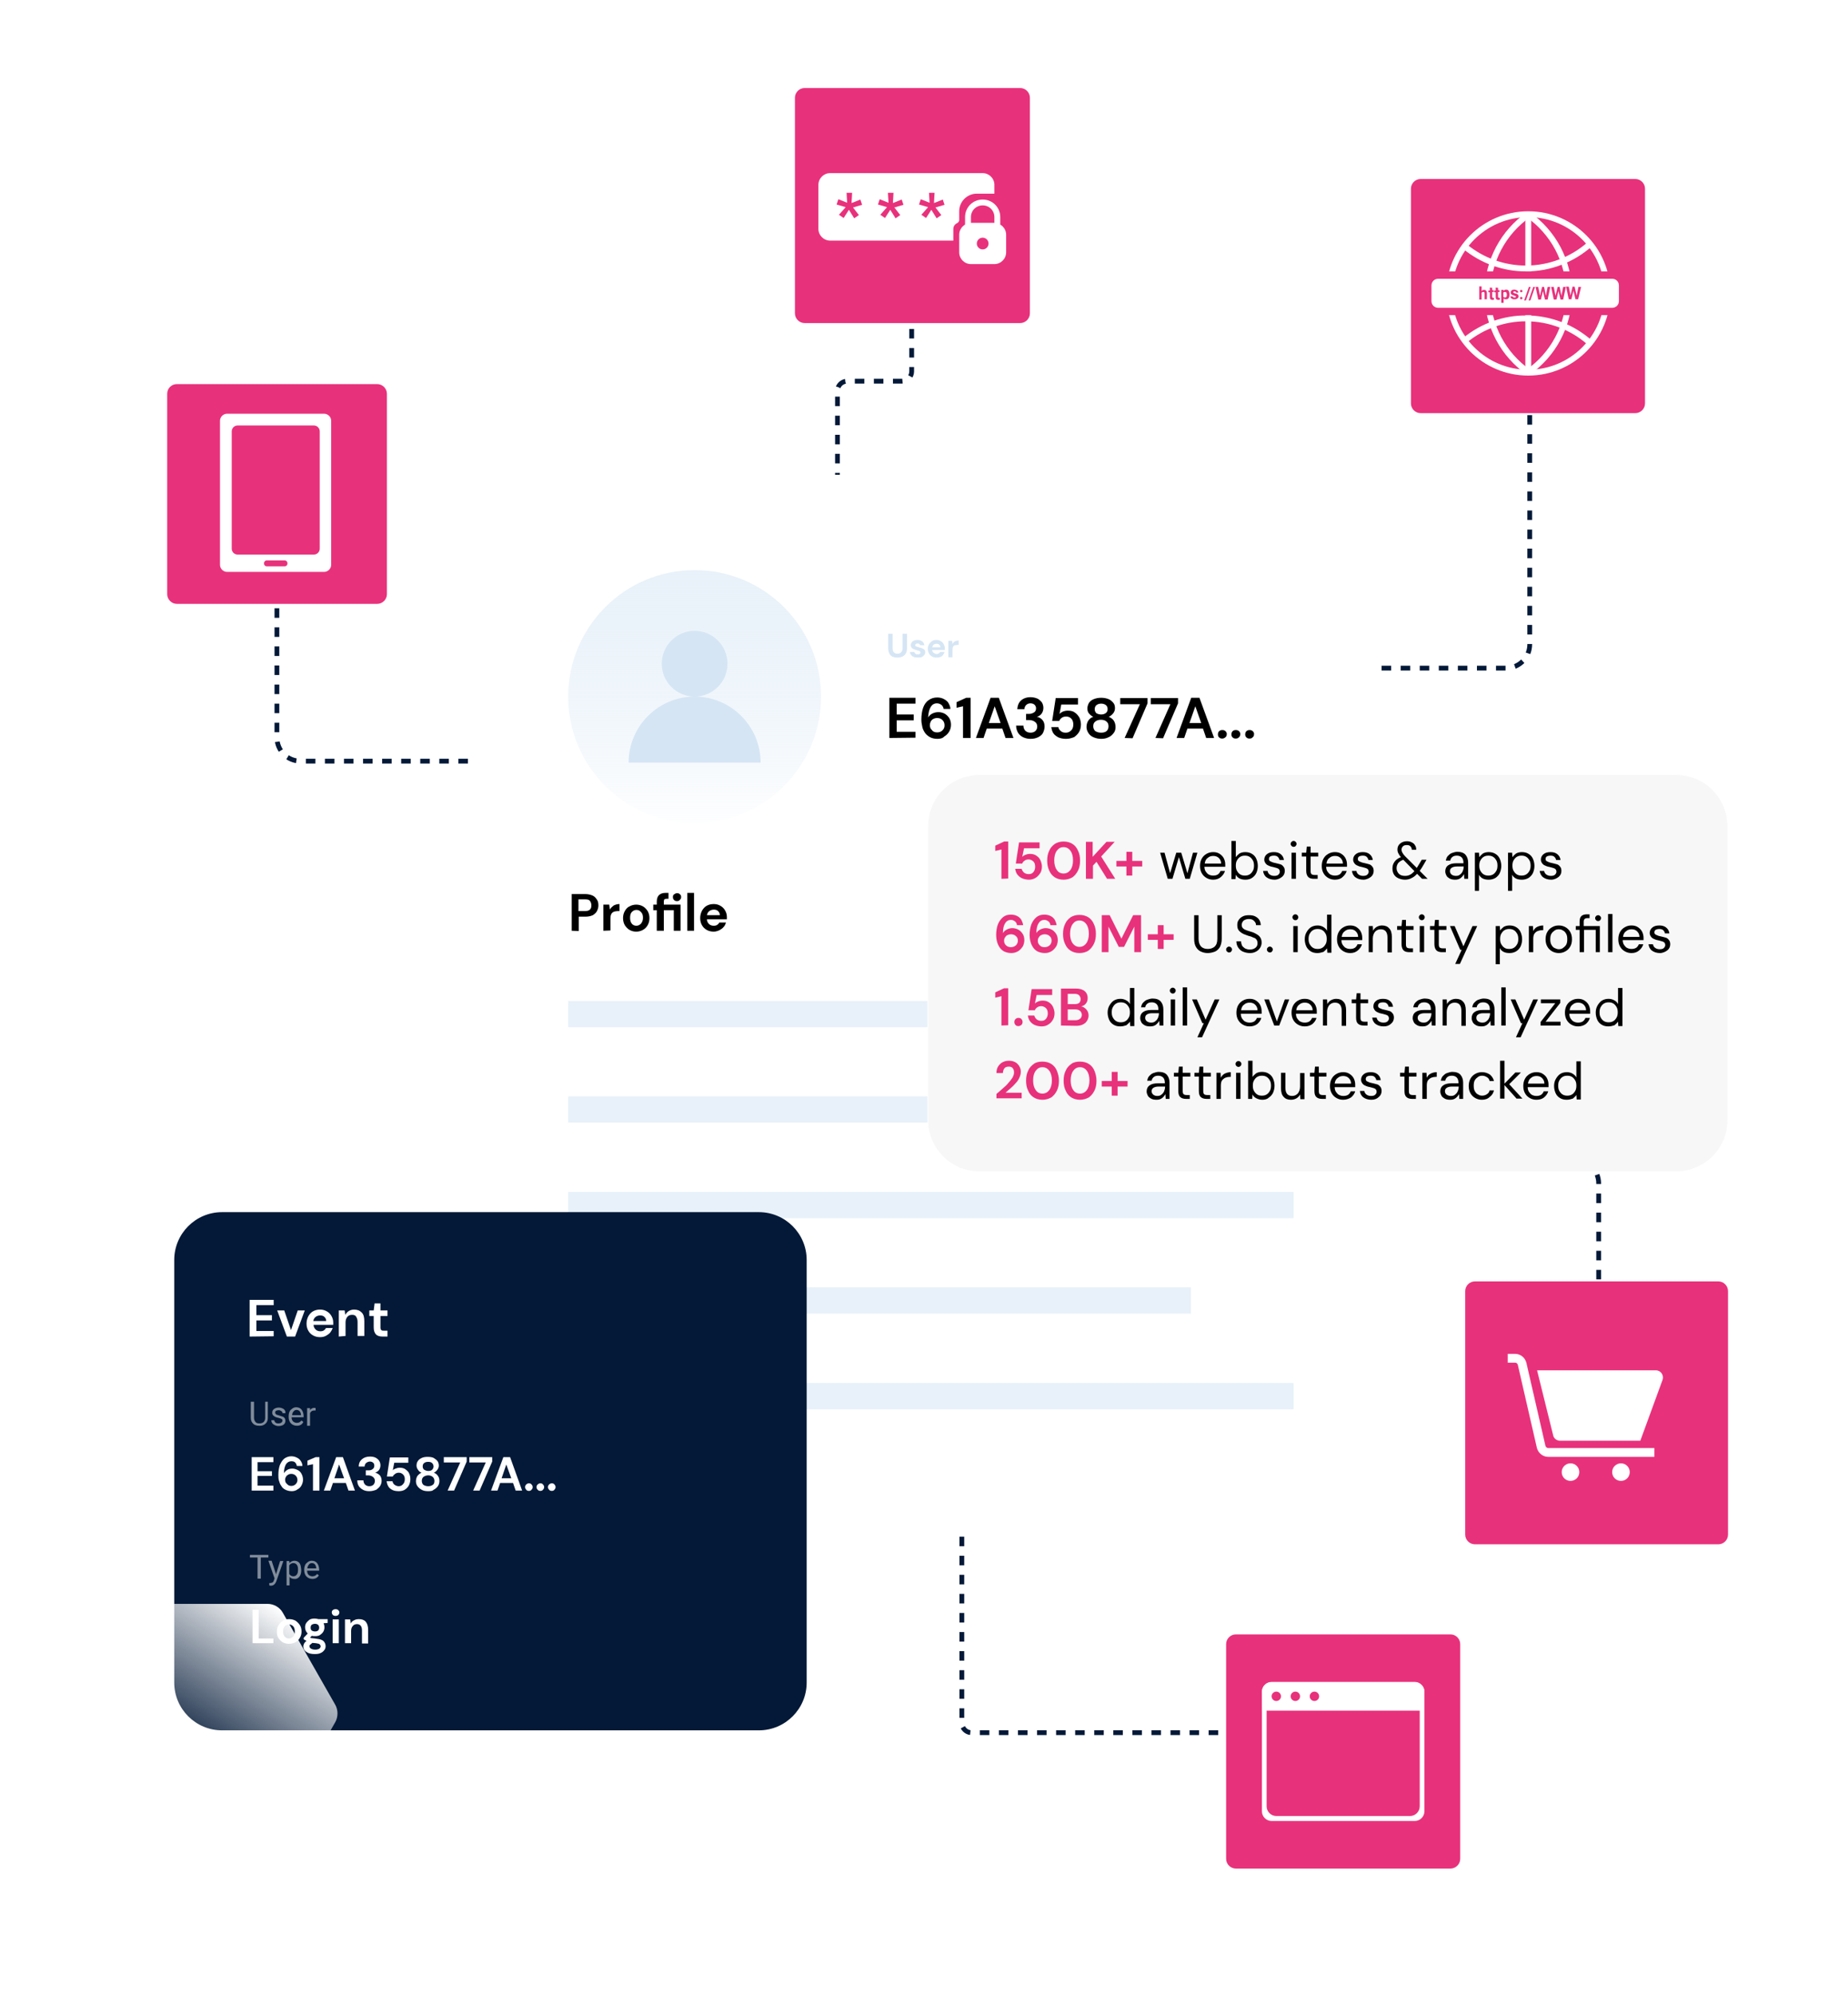 <?xml version="1.0" encoding="UTF-8"?>
<!-- Generator: Adobe Illustrator 27.0.0, SVG Export Plug-In . SVG Version: 6.00 Build 0)  -->
<svg xmlns="http://www.w3.org/2000/svg" xmlns:xlink="http://www.w3.org/1999/xlink" version="1.1" id="Layer_1" x="0px" y="0px" viewBox="0 0 630 680" style="enable-background:new 0 0 630 680;" xml:space="preserve">
<style type="text/css">
	.st0{fill:none;stroke:#041938;stroke-width:1.627;stroke-dasharray:3.25,3.25;}
	.st1{fill:#E8317B;}
	.st2{fill:#FFFFFF;}
	.st3{fill:none;stroke:#FFFFFF;stroke-width:3;}
	.st4{fill:none;stroke:#FFFFFF;stroke-width:2;}
	.st5{fill:#E8317B;stroke:#E8317B;}
	.st6{fill:none;stroke:#E8F1F9;stroke-width:8.948;}
	.st7{fill:#D5E5F4;}
	.st8{fill:url(#SVGID_1_);}
	.st9{fill:#031937;}
	.st10{display:none;fill:#C4C4C4;}
	.st11{fill:#FFFFFF;fill-opacity:0.5;}
	.st12{fill:#F7F7F7;stroke:#FFFFFF;stroke-width:0.244;stroke-miterlimit:10;}
	.st13{fill:url(#L_00000110454308469279856590000011143243751490312123_);}
</style>
<g xmlns:v="https://vecta.io/nano" id="Layer_1_00000030453166712994694370000012290212494421449108_">
	<g>
		<path class="st0" d="M327.9,510.7v76.5c0,1.8,1.5,3.3,3.3,3.3h90.3 M310.8,92.6v34c0,1.8-1.5,3.3-3.3,3.3h-18.7    c-1.8,0-3.3,1.5-3.3,3.3V170 M462.1,395.2h74.8c4.5,0,8.1,3.6,8.1,8.1v45.6 M94.4,181.3v70c0,4.5,3.6,8.1,8.1,8.1h66.7     M425.5,227.7h87.9c4.5,0,8.1-3.6,8.1-8.1v-88.7"></path>
	</g>
	<path class="st1" d="M60.3,130.9h68.3c1.8,0,3.3,1.5,3.3,3.3v68.3c0,1.8-1.5,3.3-3.3,3.3H60.3c-1.8,0-3.3-1.5-3.3-3.3v-68.3   C57,132.3,58.5,130.9,60.3,130.9z"></path>
	<path class="st2" d="M77.4,141h33.1c1.3,0,2.4,1.1,2.4,2.4v49.1c0,1.3-1.1,2.4-2.4,2.4H77.4c-1.3,0-2.4-1.1-2.4-2.4v-49.1   C75,142.1,76.1,141,77.4,141z"></path>
	<g>
		<path class="st1" d="M81,145h26c1.1,0,2,0.9,2,2v40c0,1.1-0.9,2-2,2H81c-1.1,0-2-0.9-2-2v-40C79,145.9,79.9,145,81,145z"></path>
		<path class="st1" d="M91,191h6c0.6,0,1,0.4,1,1l0,0c0,0.6-0.4,1-1,1h-6c-0.6,0-1-0.4-1-1l0,0C90,191.4,90.4,191,91,191z"></path>
		<path class="st1" d="M502.8,436.7h83c1.8,0,3.3,1.5,3.3,3.3v83c0,1.8-1.5,3.3-3.3,3.3h-83c-1.8,0-3.3-1.5-3.3-3.3v-83    C499.5,438.2,501,436.7,502.8,436.7z"></path>
	</g>
	<path class="st2" d="M524,467h40.5c1.7,0,2.8,1.7,2.3,3.2l-7.6,20.8h-27.4c-1.1,0-2.1-0.8-2.3-1.8L524,467z"></path>
	<path class="st3" d="M564,495h-36.2c-1.1,0-2.1-0.8-2.4-1.9l-6.5-28.3c-0.3-1.1-1.2-1.9-2.4-1.9H514"></path>
	<g>
		<circle class="st2" cx="535.4" cy="501.7" r="3"></circle>
		<circle class="st2" cx="552.6" cy="501.7" r="3"></circle>
	</g>
	<path class="st1" d="M484.3,61h73.2c1.8,0,3.3,1.5,3.3,3.3v73.2c0,1.8-1.5,3.3-3.3,3.3h-73.2c-1.8,0-3.3-1.5-3.3-3.3V64.3   C481,62.5,482.5,61,484.3,61z"></path>
	<g>
		<circle class="st4" cx="521" cy="100" r="27"></circle>
		<path class="st4" d="M541.9,83.3c-5.8,5.1-13.4,8.2-21.7,8.2c-7.5,0-14.8-2.6-20.7-7.4 M541.9,116.7c-5.8-5.1-13.4-8.2-21.7-8.2    c-7.5,0-14.8,2.6-20.7,7.4"></path>
		<path class="st4" d="M521,73v54"></path>
		<path class="st4" d="M548,99.2h-54"></path>
		<path class="st4" d="M521,73v0.2c8.4,5.9,13.9,15.7,13.9,26.8s-5.5,20.9-13.9,26.8"></path>
		<path class="st4" d="M521,73v0.2c-8.4,5.9-13.9,15.7-13.9,26.8s5.5,20.9,13.9,26.8"></path>
	</g>
	<path class="st5" d="M490.3,93h59.3c1.3,0,2.3,1,2.3,2.3v9.3c0,1.3-1,2.3-2.3,2.3h-59.3c-1.3,0-2.3-1-2.3-2.3v-9.3   C488,94,489,93,490.3,93z"></path>
	<path class="st2" d="M490.3,95h59.3c1.3,0,2.3,1,2.3,2.3v5.3c0,1.3-1,2.3-2.3,2.3h-59.3c-1.3,0-2.3-1-2.3-2.3v-5.3   C488,96,489,95,490.3,95z"></path>
	<g>
		<path class="st1" d="M505.1,99.2c0.2-0.3,0.5-0.4,0.8-0.4c0.7,0,1,0.4,1,1.2v2h-0.8v-2c0-0.2,0-0.3-0.1-0.4s-0.2-0.1-0.4-0.1    c-0.2,0-0.4,0.1-0.5,0.3v2.3h-0.8v-4.5h0.8V99.2L505.1,99.2z M508.7,98.1v0.8h0.5v0.6h-0.5v1.6c0,0.1,0,0.2,0.1,0.3    s0.1,0.1,0.3,0.1c0.1,0,0.2,0,0.2,0v0.6c-0.2,0.1-0.3,0.1-0.5,0.1c-0.6,0-0.9-0.3-0.9-0.9v-1.7h-0.5V99h0.5v-1L508.7,98.1    L508.7,98.1z M510.7,98.1v0.8h0.5v0.6h-0.5v1.6c0,0.1,0,0.2,0.1,0.3s0.1,0.1,0.3,0.1c0.1,0,0.2,0,0.2,0v0.6    c-0.2,0.1-0.3,0.1-0.5,0.1c-0.6,0-0.9-0.3-0.9-0.9v-1.7h-0.5V99h0.5v-1L510.7,98.1L510.7,98.1z M514.6,100.4    c0,0.5-0.1,0.9-0.3,1.2s-0.5,0.4-0.9,0.4c-0.3,0-0.6-0.1-0.8-0.3v1.5h-0.8v-4.4h0.8v0.3c0.2-0.2,0.5-0.4,0.8-0.4    c0.4,0,0.7,0.1,0.9,0.4S514.6,99.9,514.6,100.4L514.6,100.4L514.6,100.4z M513.7,100.4c0-0.3-0.1-0.5-0.2-0.7s-0.3-0.2-0.5-0.2    c-0.3,0-0.4,0.1-0.5,0.3v1.3c0.1,0.2,0.3,0.3,0.6,0.3C513.5,101.4,513.7,101,513.7,100.4L513.7,100.4z M516.8,101.1    c0-0.1-0.1-0.2-0.2-0.2s-0.3-0.1-0.5-0.2c-0.8-0.2-1.1-0.5-1.1-1c0-0.3,0.1-0.5,0.3-0.7s0.5-0.3,0.9-0.3s0.7,0.1,1,0.3    s0.4,0.4,0.4,0.7h-0.8c0-0.1,0-0.2-0.1-0.3s-0.2-0.1-0.4-0.1c-0.1,0-0.3,0-0.3,0.1s-0.1,0.1-0.1,0.2s0,0.2,0.1,0.2    s0.2,0.1,0.5,0.2c0.2,0,0.4,0.1,0.5,0.1c0.4,0.2,0.7,0.4,0.7,0.9c0,0.3-0.1,0.5-0.4,0.7c-0.2,0.2-0.6,0.3-1,0.3    c-0.2,0-0.5,0-0.7-0.1s-0.4-0.2-0.5-0.4c-0.1-0.2-0.2-0.3-0.2-0.5h0.8c0,0.1,0.1,0.3,0.2,0.3c0.1,0.1,0.2,0.1,0.4,0.1    s0.3,0,0.4-0.1S516.8,101.2,516.8,101.1L516.8,101.1z M518.2,101.6c0-0.1,0-0.2,0.1-0.3c0.1-0.1,0.2-0.1,0.3-0.1s0.2,0,0.3,0.1    s0.1,0.2,0.1,0.3s0,0.2-0.1,0.3s-0.2,0.1-0.3,0.1s-0.2,0-0.3-0.1C518.3,101.8,518.2,101.7,518.2,101.6z M518.2,99.2    c0-0.1,0-0.2,0.1-0.3c0.1-0.1,0.2-0.1,0.3-0.1s0.2,0,0.3,0.1s0.1,0.2,0.1,0.3s0,0.2-0.1,0.3s-0.2,0.1-0.3,0.1s-0.2,0-0.3-0.1    C518.3,99.4,518.2,99.3,518.2,99.2z M520.2,102.4h-0.6l1.6-4.6h0.6L520.2,102.4z M521.7,102.4h-0.6l1.6-4.6h0.6L521.7,102.4z     M527,100.8l0.6-3h0.9l-0.9,4.3h-0.9l-0.7-2.9l-0.7,2.9h-0.9l-0.9-4.3h0.9l0.6,3l0.7-3h0.7L527,100.8z M532.3,100.8l0.6-3h0.9    l-0.9,4.3H532l-0.7-2.9l-0.7,2.9h-0.9l-0.9-4.3h0.9l0.6,3l0.7-3h0.7L532.3,100.8z M537.5,100.8l0.6-3h0.9l-1,4.2h-0.9l-0.7-2.9    l-0.7,2.9h-0.9l-0.9-4.3h0.9l0.6,3l0.7-3h0.7L537.5,100.8z"></path>
		<path class="st1" d="M421.3,557h73.2c1.8,0,3.3,1.5,3.3,3.3v73.2c0,1.8-1.5,3.3-3.3,3.3h-73.2c-1.8,0-3.3-1.5-3.3-3.3v-73.2    C418,558.5,419.5,557,421.3,557z"></path>
	</g>
	<path class="st2" d="M433.5,573.3h48.8c1.8,0,3.3,1.5,3.3,3.3v40.7c0,1.8-1.5,3.3-3.3,3.3h-48.8c-1.8,0-3.3-1.5-3.3-3.3v-40.7   C430.2,574.7,431.7,573.3,433.5,573.3z"></path>
	<path class="st1" d="M435.1,573.3h45.6c1.8,0,3.3,1.5,3.3,3.3v39c0,1.8-1.5,3.3-3.3,3.3h-45.6c-1.8,0-3.3-1.5-3.3-3.3v-39   C431.8,574.7,433.3,573.3,435.1,573.3z"></path>
	<path class="st2" d="M430.2,576.5c0-1.8,1.5-3.3,3.3-3.3h48.8c1.8,0,3.3,1.5,3.3,3.3v6.5h-55.3L430.2,576.5L430.2,576.5z"></path>
	<g>
		<circle class="st1" cx="435.1" cy="578.1" r="1.6"></circle>
		<circle class="st1" cx="441.6" cy="578.1" r="1.6"></circle>
		<circle class="st1" cx="448.1" cy="578.1" r="1.6"></circle>
		<path class="st1" d="M274.3,30h73.5c1.8,0,3.3,1.5,3.3,3.3v73.5c0,1.8-1.5,3.3-3.3,3.3h-73.5c-1.8,0-3.3-1.5-3.3-3.3V33.3    C271,31.5,272.5,30,274.3,30z"></path>
	</g>
	<path class="st2" d="M327,80c0-2.2,1.8-4,4-4h8c2.2,0,4,1.8,4,4v6c0,2.2-1.8,4-4,4h-8c-2.2,0-4-1.8-4-4V80z"></path>
	<path class="st4" d="M330,74c0-2.8,2.2-5,5-5l0,0c2.8,0,5,2.2,5,5v3h-10V74z"></path>
	<circle class="st1" cx="335" cy="83" r="2"></circle>
	<path class="st2" d="M279,63c0-2.2,1.8-4,4-4h52c2.2,0,4,1.8,4,4v3h-6c-3.3,0-6,2.7-6,6v3c0,0.6-0.5,1-1,1.2c-0.6,0.4-1,1-1,1.8v4   h-42c-2.2,0-4-1.8-4-4V63z"></path>
	<g>
		<g>
			<path id="G" class="st1" d="M288.3,70.6l-3.1-0.9l0.6-1.8l3,1.2l-0.2-3.4h1.9l-0.2,3.5l3-1.2l0.6,1.8l-3.1,0.9l2,2.6l-1.6,1.1     l-1.8-2.9l-1.8,2.8l-1.6-1.1L288.3,70.6L288.3,70.6z"></path>
		</g>
		<g>
			<path id="G_00000170248538412724959090000011519780151394154657_" class="st1" d="M302.4,70.6l-3.1-0.9l0.6-1.8l3,1.2l-0.2-3.4     h1.9l-0.2,3.5l3-1.2l0.6,1.8l-3.1,0.9l2,2.6l-1.6,1.1l-1.8-2.9l-1.8,2.8l-1.6-1.1L302.4,70.6L302.4,70.6z"></path>
		</g>
		<path class="st1" d="M316.4,70.6l-3.1-0.9l0.6-1.8l3,1.2l-0.2-3.4h1.9l-0.2,3.5l3-1.2l0.6,1.8l-3.1,0.9l2,2.6l-1.6,1.1l-1.8-2.9    l-1.8,2.8l-1.6-1.1L316.4,70.6L316.4,70.6z"></path>
	</g>
	<g>
		
			<image style="overflow:visible;opacity:0.15;" width="525" height="578" transform="matrix(1 0 0 1 53 53)">
		</image>
		<g>
			<g>
				<path class="st2" d="M177.4,161.8h275.8c9,0,16.3,7.3,16.3,16.3v328.6c0,9-7.3,16.3-16.3,16.3H177.4c-9,0-16.3-7.3-16.3-16.3      V178C161.1,169,168.4,161.8,177.4,161.8z"></path>
			</g>
		</g>
	</g>
	<g>
		<path class="st6" d="M193.7,378.1H406 M193.7,443.2H406 M193.7,345.6H441 M193.7,410.7H441 M193.7,475.8H441"></path>
	</g>
	<path class="st7" d="M305.9,224.1c-0.6,0-1.1-0.1-1.6-0.3s-0.9-0.6-1.1-1.1c-0.3-0.5-0.4-1.1-0.4-1.8V216h1.5v4.9   c0,0.6,0.1,1.1,0.4,1.4c0.3,0.3,0.7,0.5,1.3,0.5c0.5,0,0.9-0.2,1.2-0.5s0.5-0.8,0.5-1.4V216h1.5v4.9c0,0.7-0.1,1.3-0.4,1.8   s-0.7,0.8-1.2,1.1C307,224,306.5,224.1,305.9,224.1L305.9,224.1z M312.8,224.1c-0.5,0-0.9-0.1-1.3-0.2c-0.4-0.2-0.7-0.4-0.9-0.7   c-0.2-0.3-0.4-0.6-0.4-1h1.5c0,0.2,0.2,0.4,0.4,0.6c0.2,0.2,0.5,0.2,0.8,0.2s0.5-0.1,0.7-0.2c0.2-0.1,0.2-0.3,0.2-0.4   c0-0.2-0.1-0.4-0.3-0.5c-0.3-0.1-0.6-0.2-0.9-0.3l-0.7-0.2c-0.2-0.1-0.5-0.2-0.7-0.3s-0.4-0.3-0.5-0.5s-0.2-0.4-0.2-0.7   c0-0.5,0.2-0.9,0.6-1.3c0.4-0.3,1-0.5,1.7-0.5s1.2,0.2,1.6,0.5s0.6,0.7,0.7,1.3h-1.4c-0.1-0.4-0.4-0.6-0.9-0.6   c-0.3,0-0.5,0.1-0.6,0.2c-0.1,0.1-0.2,0.2-0.2,0.4s0.1,0.3,0.3,0.4c0.3,0.1,0.6,0.2,0.9,0.3c0.4,0.1,0.8,0.2,1.1,0.3   c0.3,0.1,0.6,0.3,0.8,0.5c0.2,0.2,0.3,0.5,0.3,0.9c0,0.3-0.1,0.7-0.3,0.9c-0.2,0.3-0.5,0.5-0.8,0.7S313.3,224.1,312.8,224.1   L312.8,224.1z M319.2,224.1c-0.6,0-1.1-0.1-1.5-0.4c-0.4-0.2-0.8-0.6-1-1s-0.4-0.9-0.4-1.5s0.1-1.1,0.4-1.6c0.2-0.4,0.6-0.8,1-1.1   s1-0.4,1.5-0.4c0.6,0,1,0.1,1.5,0.4c0.4,0.2,0.8,0.6,1,1s0.4,0.9,0.4,1.4v0.3v0.3h-4.3c0,0.4,0.2,0.8,0.5,1s0.6,0.4,1,0.4   c0.3,0,0.5-0.1,0.7-0.2c0.2-0.1,0.4-0.3,0.5-0.5h1.5c-0.1,0.4-0.3,0.7-0.5,1s-0.5,0.5-0.9,0.7C320.1,224.1,319.7,224.1,319.2,224.1   L319.2,224.1z M319.2,219.4c-0.3,0-0.7,0.1-0.9,0.3c-0.3,0.2-0.4,0.5-0.5,0.9h2.8c0-0.4-0.2-0.7-0.4-0.9S319.6,219.4,319.2,219.4   L319.2,219.4z M323.3,224v-5.6h1.3l0.1,1.1c0.2-0.4,0.5-0.7,0.8-0.9c0.4-0.2,0.8-0.3,1.3-0.3v1.5h-0.4c-0.3,0-0.6,0.1-0.9,0.1   s-0.4,0.3-0.6,0.5c-0.1,0.2-0.2,0.6-0.2,1v2.6L323.3,224L323.3,224z"></path>
	<path d="M303.2,251.5v-13.7h8.9v2h-6.4v3.7h5.8v2h-5.8v3.9h6.4v2L303.2,251.5L303.2,251.5z M319.6,251.8c-1,0-1.9-0.2-2.6-0.6   s-1.3-0.9-1.7-1.5c-0.4-0.6-0.8-1.4-0.9-2.1c-0.2-0.8-0.3-1.6-0.3-2.4c0-1.5,0.2-2.8,0.6-4c0.4-1.1,1-2,1.9-2.6   c0.8-0.6,1.8-0.9,2.9-0.9c0.9,0,1.7,0.2,2.4,0.6c0.7,0.4,1.2,0.8,1.5,1.4s0.6,1.2,0.6,1.9h-2.3c-0.1-0.6-0.4-1.1-0.8-1.4   s-0.9-0.5-1.5-0.5c-0.9,0-1.6,0.4-2.1,1.2s-0.8,2-0.9,3.6c0.3-0.5,0.8-1,1.4-1.3s1.3-0.5,2.1-0.5c0.8,0,1.5,0.2,2.1,0.5   c0.7,0.4,1.2,0.9,1.6,1.5c0.4,0.7,0.6,1.4,0.6,2.3c0,0.8-0.2,1.6-0.6,2.3s-1,1.3-1.7,1.7C321.4,251.6,320.5,251.8,319.6,251.8   L319.6,251.8z M319.5,249.6c0.7,0,1.3-0.2,1.8-0.7s0.7-1,0.7-1.7s-0.2-1.3-0.7-1.8s-1.1-0.7-1.8-0.7c-0.5,0-0.9,0.1-1.3,0.3   s-0.7,0.5-0.9,0.9c-0.2,0.4-0.3,0.8-0.3,1.2c0,0.7,0.2,1.3,0.7,1.7C318.1,249.4,318.7,249.6,319.5,249.6L319.5,249.6z M328.3,251.5   v-10.8l-2.2,0.5v-1.9l3.3-1.5h1.5v13.7H328.3L328.3,251.5z M332.7,251.5l5-13.7h2.8l5,13.7h-2.7l-1.1-3.2h-5.3l-1.1,3.2H332.7   L332.7,251.5z M337.1,246.4h4l-2-5.7L337.1,246.4L337.1,246.4z M351.3,251.8c-0.9,0-1.7-0.2-2.4-0.5c-0.7-0.3-1.3-0.8-1.8-1.5   c-0.4-0.7-0.7-1.5-0.7-2.5h2.5c0,0.7,0.2,1.2,0.6,1.7c0.4,0.4,1,0.7,1.8,0.7c0.7,0,1.3-0.2,1.7-0.6s0.6-0.9,0.6-1.5   c0-0.7-0.3-1.3-0.8-1.6c-0.5-0.4-1.2-0.6-2-0.6h-1v-2.1h1c0.7,0,1.2-0.2,1.7-0.5s0.7-0.8,0.7-1.4c0-0.5-0.2-0.9-0.5-1.2   s-0.8-0.5-1.4-0.5s-1.1,0.2-1.5,0.6c-0.4,0.4-0.5,0.8-0.6,1.4h-2.4c0.1-1.3,0.5-2.3,1.3-3s1.9-1.1,3.2-1.1c0.9,0,1.7,0.2,2.4,0.5   c0.6,0.3,1.1,0.8,1.5,1.3c0.3,0.5,0.5,1.2,0.5,1.8c0,0.8-0.2,1.4-0.6,2c-0.4,0.5-0.9,0.9-1.6,1.1c0.7,0.1,1.4,0.5,1.9,1.1   s0.7,1.3,0.7,2.2c0,0.8-0.2,1.4-0.5,2.1s-0.9,1.1-1.6,1.5C353.2,251.6,352.4,251.8,351.3,251.8L351.3,251.8z M363.4,251.8   c-1,0-1.9-0.2-2.6-0.5c-0.7-0.4-1.3-0.8-1.7-1.4c-0.4-0.6-0.6-1.4-0.7-2.1h2.4c0.1,0.6,0.4,1,0.9,1.4s1,0.5,1.7,0.5   s1.3-0.3,1.8-0.8s0.7-1.2,0.7-2s-0.2-1.5-0.7-2s-1-0.7-1.7-0.7c-0.6,0-1.1,0.1-1.5,0.4s-0.7,0.6-0.9,1.1h-2.4l1.2-7.8h7.6v2.2h-5.7   l-0.6,3.2c0.3-0.3,0.7-0.6,1.2-0.8s1-0.3,1.7-0.3c1,0,1.8,0.2,2.4,0.7c0.6,0.4,1.1,1,1.5,1.7c0.3,0.7,0.5,1.5,0.5,2.3   c0,0.9-0.2,1.8-0.6,2.5s-1,1.3-1.7,1.8C365.2,251.6,364.4,251.8,363.4,251.8L363.4,251.8z M375.4,251.8c-0.9,0-1.8-0.2-2.5-0.5   c-0.8-0.3-1.4-0.8-1.8-1.4c-0.4-0.6-0.7-1.3-0.7-2.1s0.2-1.6,0.6-2.2c0.4-0.6,1-1.1,1.7-1.3c-0.6-0.3-1.1-0.7-1.5-1.2   s-0.5-1.1-0.5-1.7c0-0.6,0.2-1.2,0.5-1.8c0.4-0.6,0.9-1,1.6-1.3s1.6-0.5,2.6-0.5s1.9,0.2,2.6,0.5s1.2,0.8,1.6,1.3s0.5,1.1,0.5,1.8   c0,0.6-0.2,1.2-0.6,1.7s-0.9,0.9-1.5,1.2c0.7,0.3,1.3,0.7,1.7,1.3c0.4,0.6,0.6,1.4,0.6,2.2s-0.2,1.5-0.7,2.1s-1,1.1-1.8,1.4   C377.2,251.6,376.4,251.8,375.4,251.8L375.4,251.8z M375.4,243.5c0.7,0,1.2-0.2,1.6-0.5s0.6-0.8,0.6-1.3c0-0.6-0.2-1.1-0.6-1.4   c-0.4-0.3-0.9-0.5-1.6-0.5s-1.2,0.2-1.6,0.5s-0.6,0.8-0.6,1.4c0,0.6,0.2,1,0.6,1.4C374.2,243.3,374.7,243.5,375.4,243.5z    M375.4,249.7c0.8,0,1.5-0.2,1.9-0.6c0.4-0.4,0.6-0.9,0.6-1.6c0-0.7-0.2-1.2-0.7-1.6c-0.4-0.4-1.1-0.6-1.9-0.6s-1.4,0.2-1.9,0.6   c-0.5,0.4-0.7,0.9-0.7,1.6c0,0.6,0.2,1.1,0.6,1.6C373.9,249.5,374.6,249.7,375.4,249.7z M383.4,251.5l5.2-11.5h-6.7v-2.1h9.3v1.8   l-5.1,11.9L383.4,251.5L383.4,251.5z M393.9,251.5L399,240h-6.7v-2.1h9.3v1.8l-5.1,11.9L393.9,251.5L393.9,251.5z M401.1,251.5   l5-13.7h2.8l5,13.7h-2.7l-1.1-3.2h-5.3l-1.1,3.2H401.1L401.1,251.5z M405.5,246.4h4l-2-5.7L405.5,246.4L405.5,246.4z M416.7,251.7   c-0.5,0-0.8-0.1-1.1-0.4c-0.3-0.3-0.4-0.6-0.4-1s0.1-0.8,0.4-1.1s0.7-0.4,1.1-0.4s0.8,0.1,1.1,0.4c0.3,0.3,0.5,0.7,0.4,1.1   c0,0.4-0.1,0.7-0.5,1C417.5,251.5,417.1,251.7,416.7,251.7z M421.3,251.7c-0.5,0-0.8-0.1-1.1-0.4c-0.3-0.3-0.4-0.6-0.4-1   s0.1-0.8,0.4-1.1s0.7-0.4,1.1-0.4s0.8,0.1,1.1,0.4c0.3,0.3,0.5,0.7,0.4,1.1c0,0.4-0.1,0.7-0.5,1   C422.2,251.5,421.8,251.7,421.3,251.7z M426,251.7c-0.5,0-0.8-0.1-1.1-0.4c-0.3-0.3-0.4-0.6-0.4-1s0.1-0.8,0.4-1.1s0.7-0.4,1.1-0.4   s0.8,0.1,1.1,0.4c0.3,0.3,0.5,0.7,0.4,1.1c0,0.4-0.1,0.7-0.5,1C426.9,251.5,426.5,251.7,426,251.7z"></path>
	
		<linearGradient id="SVGID_1_" gradientUnits="userSpaceOnUse" x1="236.8" y1="81.67" x2="236.8" y2="178.073" gradientTransform="matrix(1 0 0 1 0 106)">
		<stop offset="0" style="stop-color:#E8F1F9"></stop>
		<stop offset="1" style="stop-color:#D7E7F5;stop-opacity:0"></stop>
	</linearGradient>
	<circle class="st8" cx="236.8" cy="237.4" r="43.1"></circle>
	<g>
		<circle class="st7" cx="236.8" cy="226.2" r="11.2"></circle>
		<path class="st7" d="M236.8,237.4c-12.4,0-22.5,10.1-22.5,22.5h45C259.3,247.5,249.2,237.4,236.8,237.4z"></path>
	</g>
	<path d="M194.9,317.2v-12.5h4.6c1,0,1.8,0.2,2.5,0.5s1.1,0.8,1.5,1.4s0.5,1.2,0.5,2c0,0.7-0.2,1.3-0.5,1.9s-0.8,1-1.4,1.4   c-0.7,0.3-1.5,0.5-2.5,0.5h-2.3v4.9L194.9,317.2L194.9,317.2z M197.2,310.5h2.2c0.8,0,1.4-0.2,1.7-0.5c0.4-0.4,0.5-0.8,0.5-1.5   c0-0.6-0.2-1.1-0.5-1.5s-0.9-0.5-1.7-0.5h-2.2V310.5L197.2,310.5z M205.7,317.2v-8.9h2l0.2,1.7c0.3-0.6,0.8-1,1.3-1.4   c0.6-0.3,1.2-0.5,2-0.5v2.4h-0.6c-0.5,0-0.9,0.1-1.3,0.2c-0.4,0.2-0.7,0.4-0.9,0.8s-0.3,0.9-0.3,1.6v4L205.7,317.2L205.7,317.2z    M216.9,317.5c-0.9,0-1.6-0.2-2.3-0.6s-1.2-1-1.6-1.6c-0.4-0.7-0.6-1.5-0.6-2.4s0.2-1.7,0.6-2.4c0.4-0.7,0.9-1.3,1.6-1.6   c0.7-0.4,1.5-0.6,2.3-0.6s1.6,0.2,2.3,0.6s1.2,1,1.6,1.6c0.4,0.7,0.6,1.5,0.6,2.4s-0.2,1.7-0.6,2.4c-0.4,0.7-0.9,1.2-1.6,1.6   C218.5,317.3,217.7,317.5,216.9,317.5L216.9,317.5z M216.9,315.5c0.6,0,1.1-0.2,1.6-0.7c0.4-0.5,0.7-1.1,0.7-2s-0.2-1.5-0.7-2   c-0.4-0.5-1-0.7-1.5-0.7c-0.6,0-1.1,0.2-1.6,0.7c-0.4,0.4-0.6,1.1-0.6,2s0.2,1.5,0.6,2C215.7,315.2,216.3,315.5,216.9,315.5   L216.9,315.5z M223.9,317.2v-7h-1.2v-1.9h1.2v-1c0-1.1,0.3-1.8,0.8-2.3c0.6-0.5,1.3-0.7,2.2-0.7h1v2h-0.6c-0.4,0-0.7,0.1-0.8,0.2   s-0.2,0.4-0.2,0.8v1h5.7v8.9h-2.3v-7h-3.4v7H223.9L223.9,317.2z M230.8,307.1c-0.4,0-0.8-0.1-1-0.4c-0.3-0.2-0.4-0.6-0.4-1   s0.1-0.7,0.4-0.9c0.3-0.2,0.6-0.4,1-0.4s0.8,0.1,1,0.4c0.3,0.2,0.4,0.5,0.4,0.9s-0.1,0.7-0.4,0.9   C231.6,307,231.2,307.1,230.8,307.1L230.8,307.1z M234.3,317.2v-12.9h2.3v12.9H234.3z M243.3,317.5c-0.9,0-1.7-0.2-2.4-0.6   s-1.2-0.9-1.6-1.6s-0.6-1.5-0.6-2.4s0.2-1.7,0.6-2.5c0.4-0.7,0.9-1.3,1.6-1.7c0.7-0.4,1.5-0.6,2.4-0.6s1.6,0.2,2.3,0.6   s1.2,0.9,1.6,1.6c0.4,0.7,0.6,1.4,0.6,2.2v0.4v0.4H241c0,0.7,0.3,1.2,0.7,1.6s1,0.6,1.6,0.6c0.5,0,0.9-0.1,1.2-0.3   c0.3-0.2,0.6-0.5,0.7-0.8h2.3c-0.2,0.6-0.4,1.1-0.8,1.5c-0.4,0.5-0.9,0.8-1.4,1.1C244.6,317.3,244,317.5,243.3,317.5L243.3,317.5z    M243.3,310c-0.5,0-1.1,0.2-1.5,0.5s-0.7,0.8-0.8,1.4h4.4c0-0.6-0.2-1-0.6-1.4S243.9,310,243.3,310L243.3,310z"></path>
	<path class="st9" d="M75.7,413.1h183c9,0,16.3,7.3,16.3,16.3v144c0,9-7.3,16.3-16.3,16.3h-183c-9,0-16.3-7.3-16.3-16.3v-144   C59.4,420.4,66.7,413.1,75.7,413.1z"></path>
	<path class="st10" d="M0,0h630v680H0V0z"></path>
	<g>
		<path class="st2" d="M85.1,455.5V443h8.2v1.8h-5.9v3.4h5.3v1.8h-5.3v3.6h5.9v1.8L85.1,455.5L85.1,455.5z M97.8,455.5l-3.3-8.9h2.4    l2.3,6.7l2.3-6.7h2.4l-3.3,8.9H97.8L97.8,455.5z M109.1,455.7c-0.9,0-1.7-0.2-2.4-0.6c-0.7-0.4-1.2-0.9-1.6-1.6s-0.6-1.5-0.6-2.4    s0.2-1.7,0.6-2.5c0.4-0.7,0.9-1.3,1.6-1.7c0.7-0.4,1.5-0.6,2.4-0.6s1.6,0.2,2.3,0.6c0.7,0.4,1.2,0.9,1.6,1.6s0.6,1.4,0.6,2.2v0.4    v0.4h-6.7c0,0.7,0.3,1.2,0.7,1.6c0.4,0.4,1,0.6,1.6,0.6c0.5,0,0.9-0.1,1.2-0.3c0.3-0.2,0.6-0.5,0.7-0.8h2.3    c-0.2,0.6-0.5,1.1-0.8,1.5c-0.4,0.5-0.9,0.8-1.4,1.1C110.5,455.6,109.8,455.7,109.1,455.7L109.1,455.7z M109.1,448.3    c-0.6,0-1.1,0.2-1.5,0.5s-0.7,0.8-0.8,1.4h4.4c0-0.6-0.2-1-0.6-1.4S109.7,448.3,109.1,448.3L109.1,448.3z M115.5,455.5v-8.9h2    l0.2,1.5c0.3-0.5,0.7-1,1.2-1.3s1.1-0.5,1.8-0.5c1.1,0,1.9,0.3,2.6,1s0.9,1.7,0.9,3v5h-2.3v-4.8c0-0.8-0.2-1.3-0.5-1.8    s-0.8-0.6-1.4-0.6s-1.2,0.2-1.6,0.7s-0.6,1.1-0.6,1.9v4.6L115.5,455.5L115.5,455.5z M130.4,455.5c-0.9,0-1.7-0.2-2.2-0.7    s-0.8-1.3-0.8-2.4v-3.9h-1.5v-1.9h1.5l0.3-2.4h2v2.4h2.4v1.9h-2.4v3.9c0,0.4,0.1,0.7,0.3,0.9c0.2,0.2,0.5,0.2,1,0.2h1.1v2H130.4    L130.4,455.5z M85.8,508v-11.4h7.4v1.7h-5.4v3.1h4.9v1.6h-4.9v3.3h5.4v1.7L85.8,508L85.8,508z M99.5,508.2c-0.9,0-1.6-0.2-2.2-0.5    s-1.1-0.7-1.4-1.3c-0.4-0.5-0.6-1.1-0.8-1.8c-0.2-0.6-0.2-1.3-0.2-2c0-1.3,0.2-2.4,0.5-3.3c0.4-0.9,0.9-1.7,1.5-2.2    c0.7-0.5,1.5-0.8,2.4-0.8c0.8,0,1.4,0.2,2,0.5s1,0.7,1.3,1.2s0.5,1,0.5,1.6h-1.9c-0.1-0.5-0.3-0.9-0.6-1.2s-0.7-0.4-1.3-0.4    c-0.7,0-1.3,0.3-1.8,1c-0.4,0.7-0.7,1.7-0.7,3c0.3-0.4,0.7-0.8,1.2-1.1s1.1-0.4,1.7-0.4s1.2,0.2,1.8,0.5c0.6,0.3,1,0.7,1.3,1.3    c0.3,0.6,0.5,1.2,0.5,2c0,0.7-0.2,1.3-0.5,1.9s-0.8,1.1-1.4,1.4C100.9,508,100.2,508.2,99.5,508.2L99.5,508.2z M99.3,506.4    c0.6,0,1.1-0.2,1.5-0.6s0.6-0.9,0.6-1.4c0-0.6-0.2-1.1-0.6-1.5s-0.9-0.6-1.5-0.6c-0.4,0-0.8,0.1-1.1,0.3c-0.3,0.2-0.6,0.4-0.7,0.7    c-0.2,0.3-0.3,0.6-0.3,1c0,0.6,0.2,1.1,0.6,1.4C98.2,506.2,98.7,506.4,99.3,506.4L99.3,506.4z M106.7,508v-9l-1.9,0.4v-1.6    l2.8-1.2h1.3V508H106.7L106.7,508z M110.4,508l4.2-11.4h2.3L121,508h-2.2l-0.9-2.6h-4.4l-0.9,2.6H110.4L110.4,508z M114,503.8h3.3    l-1.7-4.7L114,503.8L114,503.8z M125.9,508.2c-0.7,0-1.4-0.1-2-0.4s-1.1-0.7-1.5-1.2c-0.4-0.6-0.6-1.2-0.6-2.1h2.1    c0,0.6,0.2,1,0.5,1.4c0.4,0.4,0.9,0.6,1.5,0.6s1.1-0.2,1.4-0.5s0.5-0.8,0.5-1.3c0-0.6-0.2-1-0.7-1.4c-0.4-0.3-1-0.5-1.6-0.5h-0.8    v-1.7h0.9c0.6,0,1-0.1,1.4-0.4s0.6-0.6,0.6-1.2c0-0.4-0.1-0.8-0.4-1c-0.3-0.3-0.7-0.4-1.1-0.4c-0.5,0-0.9,0.2-1.3,0.5    c-0.3,0.3-0.5,0.7-0.5,1.2h-2c0-1.1,0.4-1.9,1.1-2.5s1.6-0.9,2.7-0.9c0.8,0,1.4,0.1,2,0.4c0.5,0.3,0.9,0.6,1.2,1.1s0.4,1,0.4,1.5    c0,0.6-0.2,1.2-0.5,1.6s-0.8,0.7-1.3,0.9c0.6,0.1,1.2,0.5,1.6,0.9c0.4,0.5,0.6,1.1,0.6,1.9c0,0.6-0.2,1.2-0.5,1.7    s-0.8,0.9-1.3,1.3C127.5,508,126.8,508.2,125.9,508.2L125.9,508.2z M136,508.2c-0.8,0-1.6-0.1-2.2-0.4c-0.6-0.3-1.1-0.7-1.4-1.2    c-0.3-0.5-0.5-1.1-0.6-1.8h2c0.1,0.5,0.3,0.9,0.7,1.2c0.4,0.3,0.9,0.5,1.4,0.5c0.6,0,1.1-0.2,1.5-0.7c0.4-0.4,0.6-1,0.6-1.7    s-0.2-1.2-0.6-1.6c-0.4-0.4-0.9-0.6-1.4-0.6s-0.9,0.1-1.3,0.4s-0.6,0.5-0.8,0.9h-2l1-6.5h6.3v1.8h-4.8l-0.5,2.6    c0.2-0.3,0.6-0.5,1-0.6c0.4-0.2,0.9-0.3,1.4-0.3c0.8,0,1.5,0.2,2,0.6s1,0.8,1.2,1.4c0.3,0.6,0.4,1.3,0.4,1.9    c0,0.8-0.2,1.5-0.5,2.1s-0.8,1.1-1.4,1.5C137.5,508,136.8,508.2,136,508.2L136,508.2z M146,508.2c-0.8,0-1.5-0.1-2.1-0.4    s-1.1-0.7-1.5-1.2s-0.6-1.1-0.6-1.8c0-0.7,0.2-1.3,0.5-1.8c0.4-0.5,0.9-0.9,1.4-1.1c-0.5-0.2-0.9-0.5-1.2-1    c-0.3-0.4-0.5-0.9-0.5-1.4s0.1-1.1,0.4-1.5c0.3-0.5,0.7-0.8,1.3-1.1c0.6-0.3,1.3-0.4,2.1-0.4s1.6,0.1,2.1,0.4s1,0.7,1.3,1.1    c0.3,0.5,0.4,1,0.4,1.5s-0.2,1-0.5,1.4s-0.7,0.8-1.2,1c0.6,0.2,1.1,0.6,1.4,1.1c0.4,0.5,0.5,1.1,0.5,1.8c0,0.6-0.2,1.3-0.6,1.8    c-0.4,0.5-0.9,0.9-1.5,1.2C147.5,508.1,146.8,508.2,146,508.2L146,508.2z M146,501.3c0.6,0,1-0.1,1.3-0.4s0.5-0.7,0.5-1.1    c0-0.5-0.2-0.9-0.5-1.2c-0.3-0.3-0.8-0.4-1.3-0.4c-0.6,0-1,0.1-1.4,0.4s-0.5,0.7-0.5,1.2s0.2,0.8,0.5,1.1    C145,501.1,145.4,501.3,146,501.3L146,501.3z M146,506.5c0.7,0,1.2-0.2,1.6-0.5c0.4-0.3,0.5-0.8,0.5-1.3c0-0.6-0.2-1-0.6-1.4    c-0.4-0.3-0.9-0.5-1.5-0.5s-1.2,0.2-1.6,0.5c-0.4,0.3-0.6,0.8-0.6,1.4c0,0.5,0.2,1,0.5,1.3C144.7,506.3,145.3,506.5,146,506.5    L146,506.5z M152.6,508l4.3-9.6h-5.6v-1.8h7.8v1.5l-4.3,9.9H152.6L152.6,508z M161.3,508l4.3-9.6H160v-1.8h7.8v1.5l-4.3,9.9H161.3    L161.3,508z M167.4,508l4.2-11.4h2.3L178,508h-2.2l-0.9-2.6h-4.4l-0.9,2.6H167.4L167.4,508z M171,503.8h3.3l-1.7-4.7L171,503.8    L171,503.8z M180.3,508.1c-0.4,0-0.7-0.1-0.9-0.4c-0.2-0.2-0.4-0.5-0.4-0.9c0-0.3,0.1-0.6,0.4-0.9c0.2-0.2,0.6-0.4,0.9-0.4    s0.7,0.1,0.9,0.4c0.2,0.2,0.4,0.5,0.4,0.9c0,0.3-0.1,0.6-0.4,0.9C181,508,180.7,508.1,180.3,508.1z M184.2,508.1    c-0.3,0-0.7-0.1-0.9-0.4c-0.2-0.2-0.4-0.5-0.4-0.9c0-0.3,0.1-0.6,0.4-0.9c0.2-0.2,0.6-0.4,0.9-0.4s0.7,0.1,0.9,0.4    c0.2,0.2,0.4,0.5,0.4,0.9c0,0.3-0.1,0.6-0.4,0.9C184.9,508,184.6,508.1,184.2,508.1z M188.1,508.1c-0.4,0-0.7-0.1-0.9-0.4    c-0.2-0.2-0.4-0.5-0.4-0.9c0-0.3,0.1-0.6,0.4-0.9c0.2-0.2,0.6-0.4,0.9-0.4s0.7,0.1,0.9,0.4c0.2,0.2,0.4,0.5,0.4,0.9    c0,0.3-0.1,0.6-0.4,0.9C188.8,508,188.5,508.1,188.1,508.1z M86.1,560v-11.4h2.1v9.8h5v1.6L86.1,560L86.1,560z M98.5,560.2    c-0.8,0-1.5-0.2-2.1-0.5c-0.6-0.4-1.1-0.9-1.5-1.5s-0.5-1.4-0.5-2.2s0.2-1.6,0.6-2.2c0.4-0.6,0.9-1.1,1.5-1.5s1.3-0.5,2.1-0.5    c0.8,0,1.5,0.2,2.1,0.5c0.6,0.4,1.1,0.9,1.5,1.5s0.6,1.4,0.6,2.2s-0.2,1.6-0.6,2.2c-0.3,0.6-0.9,1.1-1.5,1.5    C100,560,99.3,560.2,98.5,560.2L98.5,560.2z M98.5,558.4c0.5,0,1-0.2,1.4-0.6c0.4-0.4,0.6-1,0.6-1.8s-0.2-1.4-0.6-1.8    c-0.4-0.4-0.9-0.6-1.4-0.6c-0.6,0-1,0.2-1.4,0.6c-0.4,0.4-0.6,1-0.6,1.8s0.2,1.4,0.6,1.8S98,558.4,98.5,558.4L98.5,558.4z     M107.4,557.6c-0.4,0-0.8,0-1.1-0.1l-0.6,0.6c0.2,0.1,0.4,0.2,0.8,0.2s0.8,0.1,1.5,0.2c1.1,0.1,1.9,0.4,2.3,0.8s0.7,1,0.7,1.7    c0,0.5-0.1,0.9-0.4,1.3c-0.3,0.4-0.7,0.8-1.2,1c-0.5,0.3-1.2,0.4-2.1,0.4c-1.2,0-2.1-0.2-2.8-0.7c-0.7-0.4-1.1-1.1-1.1-1.9    c0-0.7,0.4-1.4,1.1-1.9c-0.2-0.1-0.4-0.2-0.6-0.3s-0.3-0.2-0.4-0.3v-0.4l1.4-1.5c-0.6-0.6-0.9-1.3-0.9-2.1c0-0.5,0.1-1,0.4-1.5    c0.3-0.4,0.7-0.8,1.1-1.1c0.5-0.3,1.1-0.4,1.8-0.4c0.4,0,0.9,0.1,1.3,0.2h3.1v1.3l-1.4,0.1c0.2,0.4,0.3,0.9,0.3,1.4    s-0.1,1-0.4,1.5s-0.7,0.8-1.1,1.1C108.7,557.5,108.1,557.6,107.4,557.6L107.4,557.6z M107.4,556c0.4,0,0.8-0.1,1-0.3    c0.3-0.2,0.4-0.6,0.4-1s-0.1-0.7-0.4-1c-0.3-0.2-0.6-0.3-1-0.3s-0.8,0.1-1.1,0.3s-0.4,0.6-0.4,1s0.1,0.8,0.4,1S107,556,107.4,556z     M105.5,561c0,0.4,0.2,0.7,0.6,0.9s0.8,0.3,1.4,0.3c0.5,0,0.9-0.1,1.3-0.3c0.3-0.2,0.5-0.5,0.5-0.8s-0.1-0.5-0.3-0.7    c-0.2-0.2-0.6-0.3-1.3-0.4l-1.2-0.1c-0.3,0.2-0.5,0.4-0.7,0.6C105.5,560.6,105.5,560.8,105.5,561L105.5,561z M114.4,550.7    c-0.4,0-0.7-0.1-0.9-0.3c-0.2-0.2-0.4-0.5-0.4-0.9c0-0.3,0.1-0.6,0.4-0.8c0.2-0.2,0.6-0.3,0.9-0.3s0.7,0.1,0.9,0.3    c0.2,0.2,0.4,0.5,0.4,0.8s-0.1,0.6-0.4,0.9C115.1,550.6,114.8,550.7,114.4,550.7z M113.4,560v-8.1h2.1v8.1H113.4L113.4,560z     M117.6,560v-8.1h1.8l0.2,1.4c0.2-0.5,0.6-0.9,1.1-1.1c0.5-0.3,1-0.4,1.7-0.4c1,0,1.8,0.3,2.3,0.9s0.8,1.5,0.8,2.8v4.6h-2.1v-4.4    c0-0.7-0.1-1.2-0.4-1.6s-0.7-0.6-1.3-0.6c-0.6,0-1.1,0.2-1.4,0.6c-0.4,0.4-0.6,1-0.6,1.7v4.2L117.6,560L117.6,560z"></path>
		<path class="st11" d="M91.3,477.7v5.5c0,0.8-0.2,1.4-0.7,1.9s-1.1,0.8-1.9,0.8h-0.3c-0.9,0-1.6-0.2-2.1-0.7s-0.8-1.1-0.8-2v-5.5    h1.1v5.5c0,0.6,0.2,1,0.5,1.4s0.8,0.5,1.4,0.5s1.1-0.2,1.4-0.5s0.5-0.8,0.5-1.4v-5.5L91.3,477.7L91.3,477.7z M96.3,484.2    c0-0.3-0.1-0.5-0.3-0.6s-0.6-0.3-1.1-0.4s-0.9-0.2-1.2-0.4s-0.5-0.3-0.7-0.6s-0.2-0.5-0.2-0.8c0-0.5,0.2-0.9,0.6-1.2    s1-0.5,1.6-0.5c0.7,0,1.2,0.2,1.7,0.5c0.4,0.3,0.7,0.8,0.6,1.4h-1c0-0.3-0.1-0.5-0.4-0.7s-0.5-0.3-0.9-0.3s-0.7,0.1-0.9,0.2    c-0.2,0.1-0.3,0.4-0.3,0.6s0.1,0.4,0.3,0.6s0.6,0.2,1.1,0.4s0.9,0.3,1.2,0.4s0.6,0.4,0.7,0.6s0.2,0.5,0.2,0.8c0,0.5-0.2,1-0.6,1.3    s-1,0.5-1.7,0.5c-0.5,0-0.9-0.1-1.3-0.3s-0.7-0.4-0.9-0.7c-0.2-0.3-0.3-0.6-0.3-1h1c0,0.3,0.2,0.6,0.4,0.8s0.6,0.3,1,0.3    s0.7-0.1,0.9-0.2S96.3,484.4,96.3,484.2L96.3,484.2z M101.2,485.9c-0.8,0-1.5-0.3-2-0.8s-0.8-1.3-0.8-2.2v-0.2    c0-0.6,0.1-1.1,0.3-1.6s0.6-0.8,1-1.1c0.4-0.3,0.9-0.4,1.3-0.4c0.8,0,1.4,0.3,1.8,0.8s0.7,1.3,0.7,2.2v0.4h-4.1    c0,0.6,0.2,1.1,0.5,1.4s0.8,0.5,1.3,0.5c0.4,0,0.7-0.1,0.9-0.2c0.3-0.2,0.5-0.4,0.7-0.6l0.6,0.5    C103,485.5,102.2,485.9,101.2,485.9L101.2,485.9z M101.1,480.5c-0.4,0-0.8,0.2-1,0.5c-0.3,0.3-0.5,0.7-0.5,1.3h3v-0.1    c0-0.5-0.2-0.9-0.4-1.2S101.5,480.5,101.1,480.5L101.1,480.5z M107.6,480.7c-0.2,0-0.3,0-0.5,0c-0.7,0-1.1,0.3-1.4,0.9v4.3h-1v-6    h1v0.7c0.3-0.5,0.8-0.8,1.4-0.8c0.2,0,0.4,0,0.5,0.1V480.7L107.6,480.7z M91.5,530.8h-2.6v7.2h-1.1v-7.2h-2.6v-0.9h6.3L91.5,530.8    L91.5,530.8z M94.1,536.5l1.4-4.5h1.1l-2.4,6.9c-0.4,1-1,1.5-1.8,1.5h-0.2l-0.4-0.1v-0.8h0.3c0.3,0,0.6-0.1,0.8-0.2    s0.4-0.4,0.5-0.8l0.2-0.6l-2.1-6h1.1L94.1,536.5L94.1,536.5z M102.7,535.1c0,0.9-0.2,1.7-0.6,2.2s-1,0.9-1.7,0.8    c-0.7,0-1.3-0.2-1.7-0.7v2.9h-1V532h0.9l0.1,0.7c0.4-0.5,1-0.8,1.7-0.8s1.3,0.3,1.7,0.8S102.6,534,102.7,535.1L102.7,535.1    L102.7,535.1z M101.6,534.9c0-0.7-0.1-1.2-0.4-1.6c-0.3-0.4-0.7-0.6-1.2-0.6c-0.6,0-1.1,0.3-1.4,0.8v2.9c0.3,0.5,0.8,0.8,1.4,0.8    c0.5,0,0.9-0.2,1.2-0.6S101.6,535.7,101.6,534.9L101.6,534.9z M106.5,538.1c-0.8,0-1.5-0.3-2-0.8s-0.8-1.3-0.8-2.2V535    c0-0.6,0.1-1.1,0.3-1.6s0.6-0.8,1-1.1s0.9-0.4,1.3-0.4c0.8,0,1.4,0.3,1.8,0.8s0.7,1.3,0.7,2.2v0.4h-4.1c0,0.6,0.2,1.1,0.5,1.4    s0.8,0.5,1.3,0.5c0.4,0,0.7-0.1,0.9-0.2s0.5-0.3,0.7-0.6l0.6,0.5C108.2,537.7,107.5,538.1,106.5,538.1L106.5,538.1z M106.3,532.7    c-0.4,0-0.8,0.2-1,0.5s-0.5,0.7-0.5,1.3h3v-0.1c0-0.5-0.2-0.9-0.4-1.2S106.8,532.7,106.3,532.7z"></path>
	</g>
</g>
<g id="Layer_2_00000013896603900795920520000003900664733349961120_">
	<path class="st12" d="M571.5,399.3H333.8c-9.7,0-17.5-7.9-17.5-17.5V281.5c0-9.7,7.9-17.5,17.5-17.5h237.7   c9.7,0,17.5,7.9,17.5,17.5v100.2C589.1,391.4,581.2,399.3,571.5,399.3z"></path>
	<g>
		<path class="st1" d="M341.4,299.5v-10l-2.1,0.5v-1.8l3-1.4h1.4v12.6L341.4,299.5L341.4,299.5z"></path>
		<path class="st1" d="M350.8,299.8c-0.9,0-1.7-0.2-2.4-0.5s-1.2-0.8-1.6-1.3s-0.6-1.2-0.7-1.9h2.2c0.1,0.5,0.4,0.9,0.8,1.3    c0.4,0.3,0.9,0.5,1.6,0.5s1.2-0.2,1.6-0.7s0.6-1.1,0.6-1.8c0-0.8-0.2-1.4-0.6-1.8s-1-0.7-1.6-0.7c-0.5,0-1,0.1-1.4,0.4    s-0.7,0.6-0.8,1h-2.2l1.1-7.2h7v2h-5.3l-0.6,2.9c0.3-0.3,0.6-0.5,1.1-0.7s1-0.3,1.5-0.3c0.9,0,1.6,0.2,2.2,0.6s1.1,0.9,1.4,1.6    s0.5,1.4,0.5,2.1c0,0.9-0.2,1.7-0.6,2.3s-0.9,1.2-1.6,1.6S351.6,299.8,350.8,299.8z"></path>
		<path class="st1" d="M362.6,299.8c-1.2,0-2.2-0.3-3-0.8s-1.5-1.3-1.9-2.3c-0.5-1-0.7-2.1-0.7-3.4s0.2-2.4,0.7-3.4    c0.4-1,1.1-1.7,1.9-2.3c0.8-0.5,1.8-0.8,3-0.8s2.2,0.3,3,0.8s1.5,1.3,1.9,2.3c0.5,1,0.7,2.1,0.7,3.4s-0.2,2.4-0.7,3.4    s-1.1,1.7-1.9,2.3C364.7,299.5,363.7,299.8,362.6,299.8z M362.6,297.7c0.9,0,1.7-0.4,2.3-1.2c0.6-0.8,0.9-1.9,0.9-3.3    s-0.3-2.5-0.9-3.3s-1.4-1.2-2.3-1.2c-1,0-1.7,0.4-2.3,1.2c-0.6,0.8-0.9,1.9-0.9,3.3s0.3,2.5,0.9,3.3    C360.8,297.3,361.6,297.7,362.6,297.7z"></path>
		<path class="st1" d="M370.2,299.5v-12.6h2.3v5.1l4.7-5.1h2.8l-4.6,5l4.8,7.6h-2.8l-3.6-5.8l-1.2,1.3v4.5H370.2z"></path>
		<path class="st1" d="M380.6,295.3v-1.9h3.4v-3.1h2v3.1h3.4v1.9H386v3.1h-2v-3.1H380.6z"></path>
		<path d="M398.1,299.5l-2.6-8.9h1.5l1.9,7l2.1-7h1.7l2.1,7l1.9-7h1.5l-2.6,8.9h-1.5l-2.2-7.4l-2.2,7.4H398.1z"></path>
		<path d="M413.6,299.8c-0.9,0-1.6-0.2-2.3-0.6c-0.7-0.4-1.2-0.9-1.6-1.6s-0.6-1.5-0.6-2.5c0-0.9,0.2-1.8,0.6-2.5s0.9-1.2,1.6-1.6    s1.4-0.6,2.3-0.6s1.6,0.2,2.2,0.6s1.1,0.9,1.4,1.5s0.5,1.3,0.5,2.1c0,0.1,0,0.3,0,0.4s0,0.3,0,0.4h-7.1c0,0.7,0.2,1.3,0.5,1.7    c0.3,0.4,0.6,0.8,1.1,1c0.4,0.2,0.9,0.3,1.4,0.3c0.6,0,1.1-0.1,1.6-0.4c0.4-0.3,0.7-0.7,0.9-1.2h1.5c-0.2,0.8-0.7,1.5-1.4,2.1    C415.5,299.5,414.6,299.8,413.6,299.8z M413.6,291.7c-0.7,0-1.4,0.2-1.9,0.7c-0.6,0.4-0.9,1.1-1,1.9h5.6c0-0.8-0.3-1.4-0.8-1.9    C415,291.9,414.3,291.7,413.6,291.7z"></path>
		<path d="M424.6,299.8c-0.7,0-1.4-0.1-2-0.4s-1-0.7-1.3-1.3l-0.1,1.5h-1.4v-13h1.5v5.5c0.3-0.4,0.7-0.8,1.2-1.2    c0.5-0.3,1.2-0.5,2-0.5c0.9,0,1.7,0.2,2.3,0.6c0.7,0.4,1.2,1,1.5,1.7s0.5,1.5,0.5,2.4s-0.2,1.7-0.5,2.4s-0.9,1.3-1.5,1.7    C426.2,299.6,425.5,299.8,424.6,299.8z M424.4,298.4c0.6,0,1.1-0.1,1.6-0.4s0.8-0.7,1.1-1.2c0.3-0.5,0.4-1.1,0.4-1.8    s-0.1-1.3-0.4-1.8s-0.6-0.9-1.1-1.2c-0.5-0.3-1-0.4-1.6-0.4s-1.1,0.1-1.6,0.4s-0.8,0.7-1.1,1.2c-0.3,0.5-0.4,1.1-0.4,1.8    s0.1,1.3,0.4,1.8s0.6,0.9,1.1,1.2C423.3,298.3,423.8,298.4,424.4,298.4z"></path>
		<path d="M434.5,299.8c-1.1,0-2-0.3-2.7-0.8s-1.1-1.3-1.2-2.2h1.5c0.1,0.5,0.3,0.9,0.7,1.2c0.4,0.3,0.9,0.5,1.6,0.5    c0.6,0,1.1-0.1,1.4-0.4s0.5-0.6,0.5-1c0-0.5-0.2-0.9-0.6-1.1s-0.9-0.3-1.6-0.5c-0.5-0.1-1-0.2-1.4-0.4c-0.5-0.2-0.9-0.4-1.2-0.8    s-0.5-0.8-0.5-1.3c0-0.8,0.3-1.4,0.9-1.9s1.4-0.7,2.4-0.7c0.9,0,1.7,0.2,2.3,0.7c0.6,0.5,1,1.1,1.1,2h-1.5    c-0.1-0.5-0.3-0.8-0.6-1.1c-0.3-0.3-0.8-0.4-1.3-0.4s-1,0.1-1.3,0.3s-0.4,0.5-0.4,0.9s0.2,0.6,0.6,0.8s0.9,0.4,1.5,0.5    s1.1,0.3,1.6,0.4s0.9,0.4,1.2,0.8c0.3,0.3,0.5,0.8,0.5,1.5c0,0.8-0.3,1.5-0.9,2S435.6,299.8,434.5,299.8z"></path>
		<path d="M441,288.6c-0.3,0-0.5-0.1-0.7-0.3c-0.2-0.2-0.3-0.4-0.3-0.7c0-0.3,0.1-0.5,0.3-0.7s0.4-0.3,0.7-0.3    c0.3,0,0.5,0.1,0.7,0.3c0.2,0.2,0.3,0.4,0.3,0.7c0,0.3-0.1,0.5-0.3,0.7C441.6,288.5,441.3,288.6,441,288.6z M440.3,299.5v-8.9h1.5    v8.9H440.3z"></path>
		<path d="M447.9,299.5c-0.8,0-1.5-0.2-1.9-0.6s-0.7-1.1-0.7-2.1v-4.9h-1.5v-1.3h1.5l0.2-2.1h1.3v2.1h2.6v1.3h-2.6v4.9    c0,0.6,0.1,0.9,0.3,1.1c0.2,0.2,0.6,0.3,1.2,0.3h0.9v1.3L447.9,299.5L447.9,299.5z"></path>
		<path d="M455.1,299.8c-0.9,0-1.6-0.2-2.3-0.6c-0.7-0.4-1.2-0.9-1.6-1.6s-0.6-1.5-0.6-2.5c0-0.9,0.2-1.8,0.6-2.5s0.9-1.2,1.6-1.6    s1.4-0.6,2.3-0.6s1.6,0.2,2.2,0.6s1.1,0.9,1.4,1.5s0.5,1.3,0.5,2.1c0,0.1,0,0.3,0,0.4s0,0.3,0,0.4h-7.1c0,0.7,0.2,1.3,0.5,1.7    c0.3,0.4,0.6,0.8,1.1,1c0.4,0.2,0.9,0.3,1.4,0.3c0.6,0,1.1-0.1,1.6-0.4c0.4-0.3,0.7-0.7,0.9-1.2h1.5c-0.2,0.8-0.7,1.5-1.4,2.1    C457.1,299.5,456.2,299.8,455.1,299.8z M455.1,291.7c-0.7,0-1.4,0.2-1.9,0.7c-0.6,0.4-0.9,1.1-1,1.9h5.6c0-0.8-0.3-1.4-0.8-1.9    C456.5,291.9,455.9,291.7,455.1,291.7z"></path>
		<path d="M464.8,299.8c-1.1,0-2-0.3-2.7-0.8s-1.1-1.3-1.2-2.2h1.5c0.1,0.5,0.3,0.9,0.7,1.2c0.4,0.3,0.9,0.5,1.6,0.5    c0.6,0,1.1-0.1,1.4-0.4s0.5-0.6,0.5-1c0-0.5-0.2-0.9-0.6-1.1s-0.9-0.3-1.6-0.5c-0.5-0.1-1-0.2-1.4-0.4c-0.5-0.2-0.9-0.4-1.2-0.8    s-0.5-0.8-0.5-1.3c0-0.8,0.3-1.4,0.9-1.9s1.4-0.7,2.4-0.7c0.9,0,1.7,0.2,2.3,0.7c0.6,0.5,1,1.1,1.1,2h-1.5    c-0.1-0.5-0.3-0.8-0.6-1.1c-0.3-0.3-0.8-0.4-1.3-0.4s-1,0.1-1.3,0.3s-0.4,0.5-0.4,0.9s0.2,0.6,0.6,0.8s0.9,0.4,1.5,0.5    s1.1,0.3,1.6,0.4s0.9,0.4,1.2,0.8c0.3,0.3,0.5,0.8,0.5,1.5c0,0.8-0.3,1.5-0.9,2S465.8,299.8,464.8,299.8z"></path>
		<path d="M479,299.8c-0.9,0-1.6-0.2-2.3-0.5c-0.7-0.3-1.2-0.8-1.5-1.3s-0.5-1.2-0.5-2c0-0.9,0.2-1.6,0.7-2.3s1.2-1.2,2.2-1.6    c-0.4-0.4-0.7-0.9-0.9-1.3c-0.2-0.4-0.3-0.8-0.3-1.3c0-0.8,0.3-1.5,0.9-2s1.4-0.8,2.3-0.8c0.6,0,1.2,0.1,1.7,0.4    c0.5,0.2,0.9,0.6,1.1,1c0.3,0.4,0.4,0.9,0.4,1.5h-1.5c0-0.5-0.2-0.9-0.5-1.2c-0.3-0.3-0.7-0.4-1.2-0.4s-1,0.1-1.3,0.4    s-0.5,0.7-0.5,1.1s0.1,0.8,0.3,1.1c0.2,0.4,0.5,0.8,0.9,1.2l4,4c0.3-0.5,0.7-1.1,1.1-1.8l0.6-1h1.6l-0.8,1.4    c-0.5,0.9-1,1.7-1.5,2.4l2.7,2.7h-1.9l-1.7-1.7c-0.6,0.7-1.3,1.2-2,1.5C480.6,299.6,479.8,299.8,479,299.8z M476.1,295.9    c0,0.7,0.3,1.4,0.8,1.9s1.2,0.7,2.1,0.7c0.6,0,1.2-0.1,1.7-0.4c0.5-0.2,1-0.7,1.5-1.2l-3.8-3.9c-0.8,0.3-1.4,0.7-1.8,1.2    C476.3,294.7,476.1,295.2,476.1,295.9z"></path>
		<path d="M496.1,299.8c-0.7,0-1.4-0.1-1.9-0.4s-0.9-0.6-1.1-1s-0.4-0.9-0.4-1.4c0-0.9,0.3-1.6,1-2.1s1.6-0.7,2.8-0.7h2.4V294    c0-0.8-0.2-1.4-0.6-1.8s-1-0.6-1.6-0.6s-1.1,0.1-1.5,0.4s-0.7,0.7-0.8,1.3h-1.5c0.1-0.6,0.3-1.2,0.7-1.6s0.8-0.8,1.4-1    s1.2-0.4,1.8-0.4c1.2,0,2.2,0.3,2.8,1c0.6,0.7,0.9,1.6,0.9,2.7v5.5h-1.3l-0.1-1.6c-0.3,0.5-0.6,0.9-1.1,1.3    C497.5,299.6,496.9,299.8,496.1,299.8z M496.3,298.5c0.6,0,1.1-0.1,1.5-0.5c0.4-0.3,0.7-0.7,0.9-1.2c0.2-0.5,0.3-1,0.3-1.5l0,0    h-2.3c-0.9,0-1.5,0.2-1.9,0.5s-0.5,0.7-0.5,1.1c0,0.5,0.2,0.8,0.5,1.1S495.7,298.5,496.3,298.5z"></path>
		<path d="M502.8,303.5v-12.9h1.4l0.1,1.5c0.3-0.4,0.7-0.8,1.2-1.2c0.5-0.3,1.2-0.5,2-0.5c0.9,0,1.7,0.2,2.3,0.6    c0.7,0.4,1.2,1,1.5,1.7s0.5,1.5,0.5,2.4s-0.2,1.7-0.5,2.4s-0.9,1.3-1.5,1.7c-0.7,0.4-1.4,0.6-2.3,0.6c-0.7,0-1.4-0.1-2-0.4    s-1-0.7-1.3-1.3v5.5h-1.4V303.5z M507.4,298.4c0.6,0,1.1-0.1,1.6-0.4s0.8-0.7,1.1-1.2c0.3-0.5,0.4-1.1,0.4-1.8s-0.1-1.3-0.4-1.8    s-0.6-0.9-1.1-1.2c-0.5-0.3-1-0.4-1.6-0.4s-1.1,0.1-1.6,0.4s-0.8,0.7-1.1,1.2c-0.3,0.5-0.4,1.1-0.4,1.8s0.1,1.3,0.4,1.8    s0.6,0.9,1.1,1.2C506.3,298.3,506.8,298.4,507.4,298.4z"></path>
		<path d="M514.1,303.5v-12.9h1.4l0.1,1.5c0.3-0.4,0.7-0.8,1.2-1.2c0.5-0.3,1.2-0.5,2-0.5c0.9,0,1.7,0.2,2.3,0.6    c0.7,0.4,1.2,1,1.5,1.7s0.5,1.5,0.5,2.4s-0.2,1.7-0.5,2.4s-0.9,1.3-1.5,1.7c-0.7,0.4-1.4,0.6-2.3,0.6c-0.7,0-1.4-0.1-2-0.4    s-1-0.7-1.3-1.3v5.5h-1.4V303.5z M518.7,298.4c0.6,0,1.1-0.1,1.6-0.4s0.8-0.7,1.1-1.2s0.4-1.1,0.4-1.8s-0.1-1.3-0.4-1.8    s-0.6-0.9-1.1-1.2c-0.5-0.3-1-0.4-1.6-0.4s-1.1,0.1-1.6,0.4s-0.8,0.7-1.1,1.2s-0.4,1.1-0.4,1.8s0.1,1.3,0.4,1.8    c0.3,0.5,0.6,0.9,1.1,1.2C517.6,298.3,518.1,298.4,518.7,298.4z"></path>
		<path d="M528.8,299.8c-1.1,0-2-0.3-2.7-0.8s-1.1-1.3-1.2-2.2h1.5c0.1,0.5,0.3,0.9,0.7,1.2c0.4,0.3,0.9,0.5,1.6,0.5    c0.6,0,1.1-0.1,1.4-0.4s0.5-0.6,0.5-1c0-0.5-0.2-0.9-0.6-1.1c-0.4-0.2-0.9-0.3-1.6-0.5c-0.5-0.1-1-0.2-1.4-0.4    c-0.5-0.2-0.9-0.4-1.2-0.8s-0.5-0.8-0.5-1.3c0-0.8,0.3-1.4,0.9-1.9s1.4-0.7,2.4-0.7c0.9,0,1.7,0.2,2.3,0.7s1,1.1,1.1,2h-1.5    c-0.1-0.5-0.3-0.8-0.6-1.1c-0.3-0.3-0.8-0.4-1.3-0.4s-1,0.1-1.3,0.3s-0.4,0.5-0.4,0.9s0.2,0.6,0.6,0.8s0.9,0.4,1.5,0.5    s1.1,0.3,1.6,0.4s0.9,0.4,1.2,0.8c0.3,0.3,0.5,0.8,0.5,1.5c0,0.8-0.3,1.5-0.9,2S529.9,299.8,528.8,299.8z"></path>
		<path class="st1" d="M344.8,324.8c-0.9,0-1.7-0.2-2.4-0.5c-0.6-0.3-1.2-0.8-1.6-1.4s-0.7-1.2-0.9-2c-0.2-0.7-0.3-1.5-0.3-2.2    c0-1.4,0.2-2.6,0.6-3.7c0.4-1,1-1.8,1.7-2.4s1.6-0.9,2.7-0.9c0.9,0,1.6,0.2,2.2,0.5s1.1,0.8,1.4,1.3c0.3,0.6,0.5,1.1,0.6,1.8h-2.1    c-0.1-0.6-0.3-1-0.7-1.3c-0.4-0.3-0.8-0.5-1.4-0.5c-0.8,0-1.5,0.4-1.9,1.1c-0.5,0.7-0.8,1.9-0.8,3.4c0.3-0.5,0.7-0.9,1.3-1.2    c0.6-0.3,1.2-0.5,1.9-0.5c0.7,0,1.4,0.2,2,0.5s1.1,0.8,1.5,1.4s0.6,1.3,0.6,2.2c0,0.8-0.2,1.5-0.5,2.1c-0.4,0.6-0.9,1.2-1.5,1.6    C346.4,324.6,345.6,324.8,344.8,324.8z M344.6,322.8c0.7,0,1.2-0.2,1.7-0.6c0.4-0.4,0.7-0.9,0.7-1.6s-0.2-1.2-0.7-1.6    c-0.4-0.4-1-0.6-1.7-0.6c-0.4,0-0.8,0.1-1.2,0.3c-0.4,0.2-0.6,0.5-0.8,0.8s-0.3,0.7-0.3,1.1c0,0.6,0.2,1.2,0.7,1.6    C343.4,322.6,344,322.8,344.6,322.8z"></path>
		<path class="st1" d="M356.2,324.8c-0.9,0-1.7-0.2-2.4-0.5c-0.6-0.3-1.2-0.8-1.6-1.4s-0.7-1.2-0.9-2c-0.2-0.7-0.3-1.5-0.3-2.2    c0-1.4,0.2-2.6,0.6-3.7c0.4-1,1-1.8,1.7-2.4s1.6-0.9,2.7-0.9c0.9,0,1.6,0.2,2.2,0.5s1.1,0.8,1.4,1.3c0.3,0.6,0.5,1.1,0.6,1.8h-2.1    c-0.1-0.6-0.3-1-0.7-1.3c-0.4-0.3-0.8-0.5-1.4-0.5c-0.8,0-1.5,0.4-1.9,1.1c-0.5,0.7-0.8,1.9-0.8,3.4c0.3-0.5,0.7-0.9,1.3-1.2    c0.6-0.3,1.2-0.5,1.9-0.5c0.7,0,1.4,0.2,2,0.5s1.1,0.8,1.5,1.4s0.6,1.3,0.6,2.2c0,0.8-0.2,1.5-0.5,2.1c-0.4,0.6-0.9,1.2-1.5,1.6    C357.8,324.6,357.1,324.8,356.2,324.8z M356.1,322.8c0.7,0,1.2-0.2,1.7-0.6c0.4-0.4,0.7-0.9,0.7-1.6s-0.2-1.2-0.7-1.6    c-0.4-0.4-1-0.6-1.7-0.6c-0.4,0-0.8,0.1-1.2,0.3c-0.4,0.2-0.6,0.5-0.8,0.8s-0.3,0.7-0.3,1.1c0,0.6,0.2,1.2,0.7,1.6    C354.8,322.6,355.4,322.8,356.1,322.8z"></path>
		<path class="st1" d="M368,324.8c-1.2,0-2.2-0.3-3-0.8s-1.5-1.3-1.9-2.3c-0.5-1-0.7-2.1-0.7-3.4s0.2-2.4,0.7-3.4    c0.4-1,1.1-1.7,1.9-2.3c0.8-0.5,1.8-0.8,3-0.8s2.2,0.3,3,0.8s1.5,1.3,1.9,2.3c0.5,1,0.7,2.1,0.7,3.4s-0.2,2.4-0.7,3.4    s-1.1,1.7-1.9,2.3C370.2,324.5,369.2,324.8,368,324.8z M368,322.7c0.9,0,1.7-0.4,2.3-1.2c0.6-0.8,0.9-1.9,0.9-3.3    s-0.3-2.5-0.9-3.3s-1.4-1.2-2.3-1.2c-1,0-1.7,0.4-2.3,1.2c-0.6,0.8-0.9,1.9-0.9,3.3s0.3,2.5,0.9,3.3    C366.3,322.3,367.1,322.7,368,322.7z"></path>
		<path class="st1" d="M375.6,324.5v-12.6h2.7l4,8l4-8h2.7v12.6h-2.3v-8.7l-3.5,6.9h-1.8l-3.5-6.9v8.7H375.6z"></path>
		<path class="st1" d="M391.3,320.3v-1.9h3.4v-3.1h2v3.1h3.4v1.9h-3.4v3.1h-2v-3.1H391.3z"></path>
		<path d="M411.7,324.8c-0.9,0-1.6-0.2-2.3-0.5c-0.7-0.3-1.3-0.9-1.7-1.6c-0.4-0.7-0.6-1.6-0.6-2.8v-8h1.5v8c0,1.2,0.3,2.1,0.9,2.7    s1.4,0.8,2.3,0.8s1.7-0.3,2.3-0.8c0.6-0.6,0.9-1.4,0.9-2.7v-8h1.5v8c0,1.1-0.2,2-0.6,2.8c-0.4,0.7-1,1.3-1.7,1.6    C413.4,324.6,412.6,324.8,411.7,324.8z"></path>
		<path d="M419,324.6c-0.3,0-0.5-0.1-0.7-0.3c-0.2-0.2-0.3-0.4-0.3-0.7s0.1-0.5,0.3-0.7c0.2-0.2,0.4-0.3,0.7-0.3    c0.3,0,0.5,0.1,0.7,0.3c0.2,0.2,0.3,0.4,0.3,0.7s-0.1,0.5-0.3,0.7C419.6,324.5,419.3,324.6,419,324.6z"></path>
		<path d="M426.1,324.8c-0.9,0-1.7-0.2-2.4-0.5c-0.7-0.3-1.2-0.8-1.6-1.4s-0.6-1.3-0.6-2.1h1.6c0,0.5,0.1,0.9,0.3,1.4    c0.2,0.4,0.6,0.7,1,1c0.4,0.2,1,0.4,1.6,0.4c0.9,0,1.5-0.2,2-0.6s0.7-0.9,0.7-1.5c0-0.5-0.1-0.9-0.3-1.2s-0.5-0.6-0.9-0.7    s-0.8-0.4-1.3-0.5s-1-0.3-1.5-0.5c-1-0.3-1.7-0.8-2.2-1.3s-0.7-1.1-0.7-2c0-0.7,0.1-1.3,0.5-1.8c0.3-0.5,0.8-0.9,1.4-1.2    c0.6-0.3,1.3-0.4,2.1-0.4c0.8,0,1.5,0.1,2.1,0.4s1.1,0.7,1.4,1.2s0.5,1.1,0.5,1.8h-1.6c0-0.3-0.1-0.7-0.3-1    c-0.2-0.3-0.5-0.6-0.8-0.8c-0.4-0.2-0.8-0.3-1.4-0.3c-0.7,0-1.2,0.2-1.7,0.5c-0.4,0.4-0.7,0.9-0.7,1.5c0,0.5,0.2,1,0.5,1.2    c0.3,0.3,0.7,0.5,1.3,0.7s1.2,0.4,1.9,0.6c0.6,0.2,1.1,0.5,1.6,0.8s0.9,0.7,1.1,1.1c0.3,0.5,0.4,1,0.4,1.7c0,0.6-0.2,1.2-0.5,1.7    s-0.8,1-1.4,1.3S427.1,324.8,426.1,324.8z"></path>
		<path d="M432.9,324.6c-0.3,0-0.5-0.1-0.7-0.3c-0.2-0.2-0.3-0.4-0.3-0.7s0.1-0.5,0.3-0.7c0.2-0.2,0.4-0.3,0.7-0.3    c0.3,0,0.5,0.1,0.7,0.3c0.2,0.2,0.3,0.4,0.3,0.7s-0.1,0.5-0.3,0.7C433.5,324.5,433.2,324.6,432.9,324.6z"></path>
		<path d="M441.6,313.6c-0.3,0-0.5-0.1-0.7-0.3c-0.2-0.2-0.3-0.4-0.3-0.7c0-0.3,0.1-0.5,0.3-0.7s0.4-0.3,0.7-0.3    c0.3,0,0.5,0.1,0.7,0.3c0.2,0.2,0.3,0.4,0.3,0.7c0,0.3-0.1,0.5-0.3,0.7C442.2,313.5,441.9,313.6,441.6,313.6z M440.9,324.5v-8.9    h1.5v8.9H440.9z"></path>
		<path d="M449.1,324.8c-0.9,0-1.7-0.2-2.3-0.6s-1.2-1-1.5-1.7s-0.5-1.5-0.5-2.4s0.2-1.7,0.6-2.4c0.4-0.7,0.9-1.3,1.5-1.7    c0.7-0.4,1.4-0.6,2.3-0.6c0.7,0,1.4,0.2,1.9,0.5s1,0.7,1.3,1.3v-5.5h1.5v13h-1.4l-0.1-1.5c-0.3,0.4-0.7,0.8-1.2,1.2    C450.5,324.6,449.9,324.8,449.1,324.8z M449.2,323.4c0.6,0,1.1-0.1,1.6-0.4s0.8-0.7,1.1-1.2c0.3-0.5,0.4-1.1,0.4-1.8    s-0.1-1.3-0.4-1.8s-0.6-0.9-1.1-1.2c-0.5-0.3-1-0.4-1.6-0.4s-1.1,0.1-1.6,0.4s-0.8,0.7-1.1,1.2s-0.4,1.1-0.4,1.8s0.1,1.3,0.4,1.8    s0.6,0.9,1.1,1.2C448.1,323.3,448.6,323.4,449.2,323.4z"></path>
		<path d="M460.3,324.8c-0.9,0-1.6-0.2-2.3-0.6c-0.7-0.4-1.2-0.9-1.6-1.6s-0.6-1.5-0.6-2.5c0-0.9,0.2-1.8,0.6-2.5s0.9-1.2,1.6-1.6    s1.4-0.6,2.3-0.6s1.6,0.2,2.2,0.6s1.1,0.9,1.4,1.5s0.5,1.3,0.5,2.1c0,0.1,0,0.3,0,0.4s0,0.3,0,0.4h-7.1c0,0.7,0.2,1.3,0.5,1.7    c0.3,0.4,0.6,0.8,1.1,1c0.4,0.2,0.9,0.3,1.4,0.3c0.6,0,1.1-0.1,1.6-0.4c0.4-0.3,0.7-0.7,0.9-1.2h1.5c-0.2,0.8-0.7,1.5-1.4,2.1    C462.2,324.5,461.4,324.8,460.3,324.8z M460.3,316.7c-0.7,0-1.4,0.2-1.9,0.7c-0.6,0.4-0.9,1.1-1,1.9h5.6c0-0.8-0.3-1.4-0.8-1.9    C461.7,316.9,461.1,316.7,460.3,316.7z"></path>
		<path d="M466.6,324.5v-8.9h1.4l0.1,1.6c0.3-0.6,0.7-1,1.2-1.3s1.2-0.5,1.8-0.5c1.1,0,1.9,0.3,2.5,1c0.6,0.6,0.9,1.6,0.9,3v5.2H473    v-5.1c0-1.9-0.8-2.8-2.3-2.8c-0.8,0-1.4,0.3-1.9,0.8c-0.5,0.6-0.8,1.4-0.8,2.4v4.6L466.6,324.5L466.6,324.5z"></path>
		<path d="M480.4,324.5c-0.8,0-1.5-0.2-1.9-0.6s-0.7-1.1-0.7-2.1v-4.9h-1.5v-1.3h1.5l0.2-2.1h1.3v2.1h2.6v1.3h-2.6v4.9    c0,0.6,0.1,0.9,0.3,1.1c0.2,0.2,0.6,0.3,1.2,0.3h0.9v1.3L480.4,324.5L480.4,324.5z"></path>
		<path d="M484.7,313.6c-0.3,0-0.5-0.1-0.7-0.3c-0.2-0.2-0.3-0.4-0.3-0.7c0-0.3,0.1-0.5,0.3-0.7s0.4-0.3,0.7-0.3    c0.3,0,0.5,0.1,0.7,0.3c0.2,0.2,0.3,0.4,0.3,0.7c0,0.3-0.1,0.5-0.3,0.7C485.3,313.5,485,313.6,484.7,313.6z M484,324.5v-8.9h1.5    v8.9H484z"></path>
		<path d="M491.6,324.5c-0.8,0-1.5-0.2-1.9-0.6s-0.7-1.1-0.7-2.1v-4.9h-1.5v-1.3h1.5l0.2-2.1h1.3v2.1h2.6v1.3h-2.6v4.9    c0,0.6,0.1,0.9,0.3,1.1c0.2,0.2,0.6,0.3,1.2,0.3h0.9v1.3L491.6,324.5L491.6,324.5z"></path>
		<path d="M496.1,328.5l2.2-4.8h-0.5l-3.5-8.1h1.6l3,6.9l3.1-6.9h1.6l-5.9,12.9H496.1z"></path>
		<path d="M509.9,328.5v-12.9h1.4l0.1,1.5c0.3-0.4,0.7-0.8,1.2-1.2c0.5-0.3,1.2-0.5,2-0.5c0.9,0,1.7,0.2,2.3,0.6    c0.7,0.4,1.2,1,1.5,1.7s0.5,1.5,0.5,2.4s-0.2,1.7-0.5,2.4s-0.9,1.3-1.5,1.7c-0.7,0.4-1.4,0.6-2.3,0.6c-0.7,0-1.4-0.1-2-0.4    c-0.6-0.3-1-0.7-1.3-1.3v5.5h-1.4V328.5z M514.5,323.4c0.6,0,1.1-0.1,1.6-0.4s0.8-0.7,1.1-1.2s0.4-1.1,0.4-1.8s-0.1-1.3-0.4-1.8    s-0.6-0.9-1.1-1.2c-0.5-0.3-1-0.4-1.6-0.4s-1.1,0.1-1.6,0.4s-0.8,0.7-1.1,1.2c-0.3,0.5-0.4,1.1-0.4,1.8s0.1,1.3,0.4,1.8    c0.3,0.5,0.6,0.9,1.1,1.2C513.3,323.3,513.9,323.4,514.5,323.4z"></path>
		<path d="M521.2,324.5v-8.9h1.4l0.1,1.7c0.3-0.6,0.7-1.1,1.3-1.4s1.3-0.5,2.1-0.5v1.6h-0.4c-0.5,0-1,0.1-1.5,0.3s-0.8,0.5-1.1,0.9    s-0.4,1.1-0.4,1.8v4.5H521.2z"></path>
		<path d="M531.4,324.8c-0.8,0-1.6-0.2-2.3-0.6s-1.2-0.9-1.6-1.6c-0.4-0.7-0.6-1.5-0.6-2.5s0.2-1.8,0.6-2.5c0.4-0.7,0.9-1.2,1.6-1.6    c0.7-0.4,1.4-0.6,2.3-0.6s1.6,0.2,2.3,0.6s1.2,0.9,1.6,1.6s0.6,1.5,0.6,2.5s-0.2,1.8-0.6,2.5c-0.4,0.7-0.9,1.2-1.6,1.6    C533,324.6,532.3,324.8,531.4,324.8z M531.4,323.5c0.5,0,1-0.1,1.4-0.4s0.8-0.6,1.1-1.1s0.4-1.1,0.4-1.9s-0.1-1.4-0.4-1.9    c-0.3-0.5-0.6-0.9-1.1-1.1c-0.4-0.3-0.9-0.4-1.4-0.4s-1,0.1-1.4,0.4s-0.8,0.6-1.1,1.1s-0.4,1.1-0.4,1.9s0.1,1.4,0.4,1.9    c0.3,0.5,0.6,0.9,1.1,1.1C530.4,323.3,530.9,323.5,531.4,323.5z"></path>
		<path d="M538.5,324.5v-7.6h-1.3v-1.3h1.3v-1.5c0-0.9,0.2-1.5,0.6-1.9s1.1-0.6,1.9-0.6h0.9v1.3h-0.7c-0.5,0-0.8,0.1-1,0.3    c-0.2,0.2-0.3,0.5-0.3,0.9v1.5h5.5v8.9H544v-7.6h-4v7.6L538.5,324.5L538.5,324.5z M544.8,313.9c-0.3,0-0.5-0.1-0.7-0.3    c-0.2-0.2-0.3-0.4-0.3-0.7c0-0.3,0.1-0.5,0.3-0.7s0.5-0.3,0.7-0.3c0.3,0,0.5,0.1,0.7,0.3s0.3,0.4,0.3,0.7c0,0.3-0.1,0.5-0.3,0.7    C545.4,313.8,545.1,313.9,544.8,313.9z"></path>
		<path d="M548.2,324.5v-13h1.5v13H548.2z"></path>
		<path d="M556.2,324.8c-0.9,0-1.6-0.2-2.3-0.6s-1.2-0.9-1.6-1.6c-0.4-0.7-0.6-1.5-0.6-2.5c0-0.9,0.2-1.8,0.6-2.5    c0.4-0.7,0.9-1.2,1.6-1.6c0.7-0.4,1.4-0.6,2.3-0.6c0.9,0,1.6,0.2,2.2,0.6c0.6,0.4,1.1,0.9,1.4,1.5c0.3,0.6,0.5,1.3,0.5,2.1    c0,0.1,0,0.3,0,0.4s0,0.3,0,0.4h-7.1c0,0.7,0.2,1.3,0.5,1.7c0.3,0.4,0.6,0.8,1.1,1c0.4,0.2,0.9,0.3,1.4,0.3c0.6,0,1.1-0.1,1.6-0.4    c0.4-0.3,0.7-0.7,0.9-1.2h1.5c-0.2,0.8-0.7,1.5-1.4,2.1C558.1,324.5,557.3,324.8,556.2,324.8z M556.2,316.7    c-0.7,0-1.4,0.2-1.9,0.7c-0.6,0.4-0.9,1.1-1,1.9h5.6c0-0.8-0.3-1.4-0.8-1.9C557.6,316.9,557,316.7,556.2,316.7z"></path>
		<path d="M565.9,324.8c-1.1,0-2-0.3-2.7-0.8s-1.1-1.3-1.2-2.2h1.5c0.1,0.5,0.3,0.9,0.7,1.2c0.4,0.3,0.9,0.5,1.6,0.5    c0.6,0,1.1-0.1,1.4-0.4s0.5-0.6,0.5-1c0-0.5-0.2-0.9-0.6-1.1c-0.4-0.2-0.9-0.3-1.6-0.5c-0.5-0.1-1-0.2-1.4-0.4    c-0.5-0.2-0.9-0.4-1.2-0.8s-0.5-0.8-0.5-1.3c0-0.8,0.3-1.4,0.9-1.9s1.4-0.7,2.4-0.7c0.9,0,1.7,0.2,2.3,0.7s1,1.1,1.1,2h-1.5    c-0.1-0.5-0.3-0.8-0.6-1.1c-0.3-0.3-0.8-0.4-1.3-0.4s-1,0.1-1.3,0.3s-0.4,0.5-0.4,0.9s0.2,0.6,0.6,0.8s0.9,0.4,1.5,0.5    s1.1,0.3,1.6,0.4s0.9,0.4,1.2,0.8c0.3,0.3,0.5,0.8,0.5,1.5c0,0.8-0.3,1.5-0.9,2S566.9,324.8,565.9,324.8z"></path>
		<path class="st1" d="M341.4,349.5v-10l-2.1,0.5v-1.8l3-1.4h1.4v12.6L341.4,349.5L341.4,349.5z"></path>
		<path class="st1" d="M347.2,349.7c-0.4,0-0.8-0.1-1-0.4c-0.3-0.3-0.4-0.6-0.4-1s0.1-0.7,0.4-1s0.6-0.4,1-0.4s0.8,0.1,1,0.4    c0.3,0.3,0.4,0.6,0.4,1s-0.1,0.7-0.4,1C347.9,349.5,347.6,349.7,347.2,349.7z"></path>
		<path class="st1" d="M355.1,349.8c-0.9,0-1.7-0.2-2.4-0.5s-1.2-0.8-1.6-1.3c-0.4-0.6-0.6-1.2-0.7-1.9h2.2c0.1,0.5,0.4,0.9,0.8,1.3    c0.4,0.3,0.9,0.5,1.6,0.5s1.2-0.2,1.6-0.7s0.6-1.1,0.6-1.8c0-0.8-0.2-1.4-0.6-1.8s-1-0.7-1.6-0.7c-0.5,0-1,0.1-1.4,0.4    s-0.7,0.6-0.8,1h-2.2l1.1-7.2h7v2h-5.3l-0.6,2.9c0.3-0.3,0.6-0.5,1.1-0.7s1-0.3,1.5-0.3c0.9,0,1.6,0.2,2.2,0.6s1.1,0.9,1.4,1.6    s0.5,1.4,0.5,2.1c0,0.9-0.2,1.7-0.6,2.3c-0.4,0.7-0.9,1.2-1.6,1.6C356.7,349.6,356,349.8,355.1,349.8z"></path>
		<path class="st1" d="M361.7,349.5v-12.6h5.1c1.3,0,2.3,0.3,3,0.9s1,1.4,1,2.3c0,0.8-0.2,1.4-0.6,1.9s-0.9,0.8-1.6,1    c0.7,0.1,1.3,0.5,1.8,1.1s0.7,1.2,0.7,2c0,1-0.4,1.8-1.1,2.5c-0.7,0.6-1.7,1-3.1,1L361.7,349.5L361.7,349.5z M364,342.2h2.4    c0.6,0,1.1-0.1,1.5-0.4c0.3-0.3,0.5-0.7,0.5-1.3c0-0.5-0.2-0.9-0.5-1.3c-0.3-0.3-0.9-0.5-1.5-0.5H364V342.2z M364,347.7h2.6    c0.7,0,1.2-0.2,1.6-0.5s0.6-0.8,0.6-1.3c0-0.6-0.2-1-0.6-1.4c-0.4-0.3-0.9-0.5-1.6-0.5H364V347.7z"></path>
		<path d="M381.9,349.8c-0.9,0-1.7-0.2-2.3-0.6c-0.7-0.4-1.2-1-1.5-1.7s-0.5-1.5-0.5-2.4s0.2-1.7,0.6-2.4c0.4-0.7,0.9-1.3,1.5-1.7    c0.7-0.4,1.4-0.6,2.3-0.6c0.7,0,1.4,0.2,1.9,0.5c0.6,0.3,1,0.7,1.3,1.3v-5.5h1.5v13h-1.4l-0.1-1.5c-0.3,0.4-0.7,0.8-1.2,1.2    C383.4,349.6,382.7,349.8,381.9,349.8z M382.1,348.4c0.6,0,1.1-0.1,1.6-0.4s0.8-0.7,1.1-1.2s0.4-1.1,0.4-1.8s-0.1-1.3-0.4-1.8    s-0.6-0.9-1.1-1.2s-1-0.4-1.6-0.4s-1.1,0.1-1.6,0.4s-0.8,0.7-1.1,1.2s-0.4,1.1-0.4,1.8s0.1,1.3,0.4,1.8s0.6,0.9,1.1,1.2    C381,348.3,381.5,348.4,382.1,348.4z"></path>
		<path d="M392.1,349.8c-0.7,0-1.4-0.1-1.9-0.4s-0.9-0.6-1.1-1s-0.4-0.9-0.4-1.4c0-0.9,0.3-1.6,1-2.1s1.6-0.7,2.8-0.7h2.4V344    c0-0.8-0.2-1.4-0.6-1.8s-1-0.6-1.6-0.6s-1.1,0.1-1.5,0.4s-0.7,0.7-0.8,1.3H389c0.1-0.6,0.3-1.2,0.7-1.6c0.4-0.4,0.8-0.8,1.4-1    s1.2-0.4,1.8-0.4c1.2,0,2.2,0.3,2.8,1c0.6,0.7,0.9,1.6,0.9,2.7v5.5h-1.3l-0.1-1.6c-0.3,0.5-0.6,0.9-1.1,1.3S393,349.8,392.1,349.8    z M392.4,348.5c0.6,0,1.1-0.1,1.5-0.5c0.4-0.3,0.7-0.7,0.9-1.2c0.2-0.5,0.3-1,0.3-1.5l0,0h-2.3c-0.9,0-1.5,0.2-1.9,0.5    s-0.5,0.7-0.5,1.1c0,0.5,0.2,0.8,0.5,1.1C391.3,348.3,391.8,348.5,392.4,348.5z"></path>
		<path d="M399.8,338.6c-0.3,0-0.5-0.1-0.7-0.3c-0.2-0.2-0.3-0.4-0.3-0.7c0-0.3,0.1-0.5,0.3-0.7s0.4-0.3,0.7-0.3    c0.3,0,0.5,0.1,0.7,0.3c0.2,0.2,0.3,0.4,0.3,0.7c0,0.3-0.1,0.5-0.3,0.7C400.4,338.5,400.1,338.6,399.8,338.6z M399.1,349.5v-8.9    h1.5v8.9H399.1z"></path>
		<path d="M403.2,349.5v-13h1.5v13H403.2z"></path>
		<path d="M408.2,353.5l2.2-4.8h-0.5l-3.5-8.1h1.6l3,6.9l3.1-6.9h1.6l-5.9,12.9H408.2z"></path>
		<path d="M426,349.8c-0.9,0-1.6-0.2-2.3-0.6c-0.7-0.4-1.2-0.9-1.6-1.6s-0.6-1.5-0.6-2.5c0-0.9,0.2-1.8,0.6-2.5s0.9-1.2,1.6-1.6    s1.4-0.6,2.3-0.6s1.6,0.2,2.2,0.6s1.1,0.9,1.4,1.5s0.5,1.3,0.5,2.1c0,0.1,0,0.3,0,0.4s0,0.3,0,0.5H423c0,0.7,0.2,1.3,0.5,1.7    c0.3,0.4,0.6,0.8,1.1,1c0.4,0.2,0.9,0.3,1.4,0.3c0.6,0,1.1-0.1,1.6-0.4c0.4-0.3,0.7-0.7,0.9-1.2h1.5c-0.2,0.8-0.7,1.5-1.4,2.1    C427.9,349.5,427.1,349.8,426,349.8z M426,341.7c-0.7,0-1.4,0.2-1.9,0.7c-0.6,0.4-0.9,1.1-1,1.9h5.6c0-0.8-0.3-1.4-0.8-1.9    C427.4,341.9,426.8,341.7,426,341.7z"></path>
		<path d="M434.4,349.5l-3.4-8.9h1.6l2.7,7.5l2.7-7.5h1.5l-3.4,8.9H434.4z"></path>
		<path d="M444.8,349.8c-0.9,0-1.6-0.2-2.3-0.6c-0.7-0.4-1.2-0.9-1.6-1.6s-0.6-1.5-0.6-2.5c0-0.9,0.2-1.8,0.6-2.5s0.9-1.2,1.6-1.6    s1.4-0.6,2.3-0.6s1.6,0.2,2.2,0.6s1.1,0.9,1.4,1.5s0.5,1.3,0.5,2.1c0,0.1,0,0.3,0,0.4s0,0.3,0,0.5h-7.1c0,0.7,0.2,1.3,0.5,1.7    c0.3,0.4,0.6,0.8,1.1,1c0.4,0.2,0.9,0.3,1.4,0.3c0.6,0,1.1-0.1,1.6-0.4c0.4-0.3,0.7-0.7,0.9-1.2h1.5c-0.2,0.8-0.7,1.5-1.4,2.1    C446.7,349.5,445.9,349.8,444.8,349.8z M444.8,341.7c-0.7,0-1.4,0.2-1.9,0.7c-0.6,0.4-0.9,1.1-1,1.9h5.6c0-0.8-0.3-1.4-0.8-1.9    C446.2,341.9,445.6,341.7,444.8,341.7z"></path>
		<path d="M451,349.5v-8.9h1.4l0.1,1.6c0.3-0.6,0.7-1,1.2-1.3s1.2-0.5,1.8-0.5c1.1,0,1.9,0.3,2.5,1c0.6,0.6,0.9,1.6,0.9,3v5.2h-1.5    v-5.1c0-1.9-0.8-2.8-2.3-2.8c-0.8,0-1.4,0.3-1.9,0.8c-0.5,0.6-0.8,1.4-0.8,2.4v4.6L451,349.5L451,349.5z"></path>
		<path d="M464.9,349.5c-0.8,0-1.5-0.2-1.9-0.6c-0.5-0.4-0.7-1.1-0.7-2.1v-4.9h-1.5v-1.3h1.5l0.2-2.1h1.3v2.1h2.6v1.3h-2.6v4.9    c0,0.6,0.1,0.9,0.3,1.1c0.2,0.2,0.6,0.3,1.2,0.3h0.9v1.3L464.9,349.5L464.9,349.5z"></path>
		<path d="M471.7,349.8c-1.1,0-2-0.3-2.7-0.8s-1.1-1.3-1.2-2.2h1.5c0.1,0.5,0.3,0.9,0.7,1.2s0.9,0.5,1.6,0.5c0.6,0,1.1-0.1,1.4-0.4    s0.5-0.6,0.5-1c0-0.5-0.2-0.9-0.6-1.1s-0.9-0.3-1.6-0.5c-0.5-0.1-1-0.2-1.4-0.4c-0.5-0.2-0.9-0.4-1.2-0.8s-0.5-0.8-0.5-1.3    c0-0.8,0.3-1.4,0.9-1.9s1.4-0.7,2.4-0.7c0.9,0,1.7,0.2,2.3,0.7c0.6,0.5,1,1.1,1.1,2h-1.5c-0.1-0.5-0.3-0.8-0.6-1.1    c-0.3-0.3-0.8-0.4-1.3-0.4s-1,0.1-1.3,0.3c-0.3,0.2-0.4,0.5-0.4,0.9s0.2,0.6,0.6,0.8s0.9,0.4,1.5,0.5s1.1,0.3,1.6,0.4    s0.9,0.4,1.2,0.8c0.3,0.3,0.5,0.8,0.5,1.5c0,0.8-0.3,1.5-0.9,2C473.6,349.5,472.8,349.8,471.7,349.8z"></path>
		<path d="M485,349.8c-0.7,0-1.4-0.1-1.9-0.4s-0.9-0.6-1.1-1s-0.4-0.9-0.4-1.4c0-0.9,0.3-1.6,1-2.1s1.6-0.7,2.8-0.7h2.4V344    c0-0.8-0.2-1.4-0.6-1.8s-1-0.6-1.6-0.6s-1.1,0.1-1.5,0.4s-0.7,0.7-0.8,1.3h-1.5c0.1-0.6,0.3-1.2,0.7-1.6c0.4-0.4,0.8-0.8,1.4-1    s1.2-0.4,1.8-0.4c1.2,0,2.2,0.3,2.8,1c0.6,0.7,0.9,1.6,0.9,2.7v5.5h-1.3l-0.1-1.6c-0.3,0.5-0.6,0.9-1.1,1.3S485.9,349.8,485,349.8    z M485.3,348.5c0.6,0,1.1-0.1,1.5-0.5c0.4-0.3,0.7-0.7,0.9-1.2c0.2-0.5,0.3-1,0.3-1.5l0,0h-2.3c-0.9,0-1.5,0.2-1.9,0.5    s-0.5,0.7-0.5,1.1c0,0.5,0.2,0.8,0.5,1.1C484.2,348.3,484.6,348.5,485.3,348.5z"></path>
		<path d="M491.8,349.5v-8.9h1.4l0.1,1.6c0.3-0.6,0.7-1,1.2-1.3s1.2-0.5,1.8-0.5c1.1,0,1.9,0.3,2.5,1c0.6,0.6,0.9,1.6,0.9,3v5.2    h-1.5v-5.1c0-1.9-0.8-2.8-2.3-2.8c-0.8,0-1.4,0.3-1.9,0.8c-0.5,0.6-0.8,1.4-0.8,2.4v4.6L491.8,349.5L491.8,349.5z"></path>
		<path d="M505.1,349.8c-0.7,0-1.4-0.1-1.9-0.4s-0.9-0.6-1.1-1s-0.4-0.9-0.4-1.4c0-0.9,0.3-1.6,1-2.1s1.6-0.7,2.8-0.7h2.4V344    c0-0.8-0.2-1.4-0.6-1.8s-1-0.6-1.6-0.6s-1.1,0.1-1.5,0.4s-0.7,0.7-0.8,1.3h-1.5c0.1-0.6,0.3-1.2,0.7-1.6c0.4-0.4,0.8-0.8,1.4-1    s1.2-0.4,1.8-0.4c1.2,0,2.2,0.3,2.8,1c0.6,0.7,0.9,1.6,0.9,2.7v5.5h-1.3l-0.1-1.6c-0.3,0.5-0.6,0.9-1.1,1.3    S505.9,349.8,505.1,349.8z M505.3,348.5c0.6,0,1.1-0.1,1.5-0.5c0.4-0.3,0.7-0.7,0.9-1.2c0.2-0.5,0.3-1,0.3-1.5l0,0h-2.3    c-0.9,0-1.5,0.2-1.9,0.5s-0.5,0.7-0.5,1.1c0,0.5,0.2,0.8,0.5,1.1C504.2,348.3,504.7,348.5,505.3,348.5z"></path>
		<path d="M511.8,349.5v-13h1.5v13H511.8z"></path>
		<path d="M516.8,353.5l2.2-4.8h-0.5l-3.5-8.1h1.6l3,6.9l3.1-6.9h1.6l-5.9,12.9H516.8z"></path>
		<path d="M525.2,349.5v-1.2l5-6.4h-4.9v-1.3h6.6v1.2l-5,6.4h5.1v1.3H525.2z"></path>
		<path d="M538,349.8c-0.9,0-1.6-0.2-2.3-0.6s-1.2-0.9-1.6-1.6s-0.6-1.5-0.6-2.5c0-0.9,0.2-1.8,0.6-2.5c0.4-0.7,0.9-1.2,1.6-1.6    c0.7-0.4,1.4-0.6,2.3-0.6c0.9,0,1.6,0.2,2.2,0.6c0.6,0.4,1.1,0.9,1.4,1.5c0.3,0.6,0.5,1.3,0.5,2.1c0,0.1,0,0.3,0,0.4s0,0.3,0,0.5    H535c0,0.7,0.2,1.3,0.5,1.7c0.3,0.4,0.6,0.8,1.1,1c0.4,0.2,0.9,0.3,1.4,0.3c0.6,0,1.1-0.1,1.6-0.4c0.4-0.3,0.7-0.7,0.9-1.2h1.5    c-0.2,0.8-0.7,1.5-1.4,2.1C539.9,349.5,539,349.8,538,349.8z M538,341.7c-0.7,0-1.4,0.2-1.9,0.7c-0.6,0.4-0.9,1.1-1,1.9h5.6    c0-0.8-0.3-1.4-0.8-1.9C539.4,341.9,538.7,341.7,538,341.7z"></path>
		<path d="M548.3,349.8c-0.9,0-1.7-0.2-2.3-0.6c-0.7-0.4-1.2-1-1.5-1.7s-0.5-1.5-0.5-2.4s0.2-1.7,0.6-2.4c0.4-0.7,0.9-1.3,1.5-1.7    c0.7-0.4,1.4-0.6,2.3-0.6c0.7,0,1.4,0.2,1.9,0.5c0.6,0.3,1,0.7,1.3,1.3v-5.5h1.5v13h-1.4l-0.1-1.5c-0.3,0.4-0.7,0.8-1.2,1.2    C549.8,349.6,549.1,349.8,548.3,349.8z M548.4,348.4c0.6,0,1.1-0.1,1.6-0.4s0.8-0.7,1.1-1.2s0.4-1.1,0.4-1.8s-0.1-1.3-0.4-1.8    s-0.6-0.9-1.1-1.2s-1-0.4-1.6-0.4s-1.1,0.1-1.6,0.4s-0.8,0.7-1.1,1.2s-0.4,1.1-0.4,1.8s0.1,1.3,0.4,1.8s0.6,0.9,1.1,1.2    C547.3,348.3,547.8,348.4,548.4,348.4z"></path>
		<path class="st1" d="M339.7,374.5v-1.7c0.8-0.6,1.5-1.3,2.2-1.9s1.4-1.2,1.9-1.9c0.6-0.6,1-1.2,1.4-1.8c0.3-0.6,0.5-1.1,0.5-1.7    c0-0.5-0.1-1-0.4-1.4s-0.7-0.6-1.4-0.6c-0.7,0-1.2,0.2-1.5,0.6s-0.5,1-0.5,1.6h-2.2c0-0.9,0.2-1.7,0.6-2.3    c0.4-0.6,0.9-1.1,1.5-1.4s1.3-0.5,2.1-0.5c1.3,0,2.3,0.4,3,1.1s1.1,1.6,1.1,2.7c0,0.7-0.2,1.4-0.5,2c-0.3,0.7-0.7,1.3-1.3,1.9    c-0.5,0.6-1.1,1.2-1.7,1.7s-1.2,1-1.7,1.5h5.5v1.9h-8.6V374.5z"></path>
		<path class="st1" d="M355.4,374.8c-1.2,0-2.2-0.3-3-0.8s-1.5-1.3-1.9-2.3c-0.5-1-0.7-2.1-0.7-3.4s0.2-2.4,0.7-3.4    c0.4-1,1.1-1.7,1.9-2.3s1.8-0.8,3-0.8s2.2,0.3,3,0.8s1.5,1.3,1.9,2.3s0.7,2.1,0.7,3.4s-0.2,2.4-0.7,3.4s-1.1,1.7-1.9,2.3    C357.5,374.5,356.5,374.8,355.4,374.8z M355.4,372.7c0.9,0,1.7-0.4,2.3-1.2c0.6-0.8,0.9-1.9,0.9-3.3s-0.3-2.5-0.9-3.3    s-1.4-1.2-2.3-1.2c-1,0-1.7,0.4-2.3,1.2c-0.6,0.8-0.9,1.9-0.9,3.3s0.3,2.5,0.9,3.3C353.6,372.3,354.4,372.7,355.4,372.7z"></path>
		<path class="st1" d="M368.2,374.8c-1.2,0-2.2-0.3-3-0.8s-1.5-1.3-1.9-2.3c-0.5-1-0.7-2.1-0.7-3.4s0.2-2.4,0.7-3.4    c0.4-1,1.1-1.7,1.9-2.3s1.8-0.8,3-0.8s2.2,0.3,3,0.8s1.5,1.3,1.9,2.3s0.7,2.1,0.7,3.4s-0.2,2.4-0.7,3.4s-1.1,1.7-1.9,2.3    C370.3,374.5,369.3,374.8,368.2,374.8z M368.2,372.7c0.9,0,1.7-0.4,2.3-1.2c0.6-0.8,0.9-1.9,0.9-3.3s-0.3-2.5-0.9-3.3    s-1.4-1.2-2.3-1.2c-1,0-1.7,0.4-2.3,1.2c-0.6,0.8-0.9,1.9-0.9,3.3s0.3,2.5,0.9,3.3C366.4,372.3,367.2,372.7,368.2,372.7z"></path>
		<path class="st1" d="M375.6,370.3v-1.9h3.4v-3.1h2v3.1h3.4v1.9H381v3.1h-2v-3.1H375.6z"></path>
		<path d="M394.3,374.8c-0.7,0-1.4-0.1-1.9-0.4s-0.9-0.6-1.1-1s-0.4-0.9-0.4-1.4c0-0.9,0.3-1.6,1-2.1s1.6-0.7,2.8-0.7h2.4V369    c0-0.8-0.2-1.4-0.6-1.8s-1-0.6-1.6-0.6s-1.1,0.1-1.5,0.4s-0.7,0.7-0.8,1.3h-1.5c0.1-0.6,0.3-1.2,0.7-1.6c0.4-0.4,0.8-0.8,1.4-1    s1.2-0.4,1.8-0.4c1.2,0,2.2,0.3,2.8,1c0.6,0.7,0.9,1.6,0.9,2.7v5.5h-1.3l-0.1-1.6c-0.3,0.5-0.6,0.9-1.1,1.3    S395.1,374.8,394.3,374.8z M394.5,373.5c0.6,0,1.1-0.1,1.5-0.5c0.4-0.3,0.7-0.7,0.9-1.2c0.2-0.5,0.3-1,0.3-1.5l0,0H395    c-0.9,0-1.5,0.2-1.9,0.5s-0.5,0.7-0.5,1.1c0,0.5,0.2,0.8,0.5,1.1C393.4,373.3,393.9,373.5,394.5,373.5z"></path>
		<path d="M404.3,374.5c-0.8,0-1.5-0.2-1.9-0.6c-0.5-0.4-0.7-1.1-0.7-2.1v-4.9h-1.5v-1.3h1.5l0.2-2.1h1.3v2.1h2.6v1.3h-2.6v4.9    c0,0.6,0.1,0.9,0.3,1.1c0.2,0.2,0.6,0.3,1.2,0.3h0.9v1.3L404.3,374.5L404.3,374.5z"></path>
		<path d="M411.3,374.5c-0.8,0-1.5-0.2-1.9-0.6c-0.5-0.4-0.7-1.1-0.7-2.1v-4.9h-1.5v-1.3h1.5l0.2-2.1h1.3v2.1h2.6v1.3h-2.6v4.9    c0,0.6,0.1,0.9,0.3,1.1c0.2,0.2,0.6,0.3,1.2,0.3h0.9v1.3L411.3,374.5L411.3,374.5z"></path>
		<path d="M414.7,374.5v-8.9h1.4l0.1,1.7c0.3-0.6,0.7-1.1,1.3-1.4c0.6-0.3,1.3-0.5,2.1-0.5v1.6h-0.4c-0.5,0-1,0.1-1.5,0.3    c-0.4,0.2-0.8,0.5-1.1,0.9c-0.3,0.4-0.4,1.1-0.4,1.8v4.5H414.7z"></path>
		<path d="M422.2,363.6c-0.3,0-0.5-0.1-0.7-0.3s-0.3-0.4-0.3-0.7c0-0.3,0.1-0.5,0.3-0.7c0.2-0.2,0.4-0.3,0.7-0.3    c0.3,0,0.5,0.1,0.7,0.3c0.2,0.2,0.3,0.4,0.3,0.7c0,0.3-0.1,0.5-0.3,0.7C422.7,363.5,422.5,363.6,422.2,363.6z M421.4,374.5v-8.9    h1.5v8.9H421.4z"></path>
		<path d="M430.3,374.8c-0.7,0-1.4-0.2-2-0.5s-1-0.7-1.3-1.3l-0.1,1.5h-1.4v-13h1.5v5.5c0.3-0.4,0.7-0.8,1.2-1.2    c0.5-0.3,1.2-0.5,2-0.5c0.9,0,1.7,0.2,2.3,0.6c0.7,0.4,1.2,1,1.5,1.7s0.5,1.5,0.5,2.4s-0.2,1.7-0.5,2.4s-0.9,1.3-1.5,1.7    C432,374.6,431.2,374.8,430.3,374.8z M430.2,373.4c0.6,0,1.1-0.1,1.6-0.4s0.8-0.7,1.1-1.2s0.4-1.1,0.4-1.8s-0.1-1.3-0.4-1.8    s-0.6-0.9-1.1-1.2s-1-0.4-1.6-0.4s-1.1,0.1-1.6,0.4s-0.8,0.7-1.1,1.2c-0.3,0.5-0.4,1.1-0.4,1.8s0.1,1.3,0.4,1.8s0.6,0.9,1.1,1.2    C429,373.3,429.6,373.4,430.2,373.4z"></path>
		<path d="M440.1,374.8c-1.1,0-1.9-0.3-2.5-1c-0.6-0.6-0.9-1.6-0.9-3v-5.2h1.5v5.1c0,1.9,0.8,2.8,2.3,2.8c0.8,0,1.4-0.3,1.9-0.8    c0.5-0.6,0.8-1.4,0.8-2.4v-4.6h1.5v8.9h-1.4l-0.1-1.6c-0.3,0.6-0.7,1-1.2,1.3S440.8,374.8,440.1,374.8z"></path>
		<path d="M450.7,374.5c-0.8,0-1.5-0.2-1.9-0.6c-0.5-0.4-0.7-1.1-0.7-2.1v-4.9h-1.5v-1.3h1.5l0.2-2.1h1.3v2.1h2.6v1.3h-2.6v4.9    c0,0.6,0.1,0.9,0.3,1.1c0.2,0.2,0.6,0.3,1.2,0.3h0.9v1.3L450.7,374.5L450.7,374.5z"></path>
		<path d="M457.9,374.8c-0.9,0-1.6-0.2-2.3-0.6c-0.7-0.4-1.2-0.9-1.6-1.6s-0.6-1.5-0.6-2.5c0-0.9,0.2-1.8,0.6-2.5s0.9-1.2,1.6-1.6    s1.4-0.6,2.3-0.6s1.6,0.2,2.2,0.6s1.1,0.9,1.4,1.5s0.5,1.3,0.5,2.1c0,0.1,0,0.3,0,0.4s0,0.3,0,0.5h-7c0,0.7,0.2,1.3,0.5,1.7    c0.3,0.4,0.6,0.8,1.1,1c0.4,0.2,0.9,0.3,1.4,0.3c0.6,0,1.1-0.1,1.6-0.4c0.4-0.3,0.7-0.7,0.9-1.2h1.5c-0.2,0.8-0.7,1.5-1.4,2.1    C459.8,374.5,458.9,374.8,457.9,374.8z M457.9,366.7c-0.7,0-1.4,0.2-1.9,0.7c-0.6,0.4-0.9,1.1-1,1.9h5.6c0-0.8-0.3-1.4-0.8-1.9    C459.3,366.9,458.6,366.7,457.9,366.7z"></path>
		<path d="M467.5,374.8c-1.1,0-2-0.3-2.7-0.8s-1.1-1.3-1.2-2.2h1.5c0.1,0.5,0.3,0.9,0.7,1.2s0.9,0.5,1.6,0.5c0.6,0,1.1-0.1,1.4-0.4    s0.5-0.6,0.5-1c0-0.5-0.2-0.9-0.6-1.1s-0.9-0.3-1.6-0.5c-0.5-0.1-1-0.2-1.4-0.4c-0.5-0.2-0.9-0.4-1.2-0.8s-0.5-0.8-0.5-1.3    c0-0.8,0.3-1.4,0.9-1.9s1.4-0.7,2.4-0.7c0.9,0,1.7,0.2,2.3,0.7c0.6,0.5,1,1.1,1.1,2h-1.5c-0.1-0.5-0.3-0.8-0.6-1.1    c-0.3-0.3-0.8-0.4-1.3-0.4s-1,0.1-1.3,0.3c-0.3,0.2-0.4,0.5-0.4,0.9s0.2,0.6,0.6,0.8s0.9,0.4,1.5,0.5s1.1,0.3,1.6,0.4    s0.9,0.4,1.2,0.8c0.3,0.3,0.5,0.8,0.5,1.5c0,0.8-0.3,1.5-0.9,2C469.4,374.5,468.6,374.8,467.5,374.8z"></path>
		<path d="M481.4,374.5c-0.8,0-1.5-0.2-1.9-0.6c-0.5-0.4-0.7-1.1-0.7-2.1v-4.9h-1.5v-1.3h1.5l0.2-2.1h1.3v2.1h2.6v1.3h-2.6v4.9    c0,0.6,0.1,0.9,0.3,1.1c0.2,0.2,0.6,0.3,1.2,0.3h0.9v1.3L481.4,374.5L481.4,374.5z"></path>
		<path d="M484.9,374.5v-8.9h1.4l0.1,1.7c0.3-0.6,0.7-1.1,1.3-1.4c0.6-0.3,1.3-0.5,2.1-0.5v1.6h-0.4c-0.5,0-1,0.1-1.5,0.3    c-0.4,0.2-0.8,0.5-1.1,0.9c-0.3,0.4-0.4,1.1-0.4,1.8v4.5H484.9z"></path>
		<path d="M494.4,374.8c-0.7,0-1.4-0.1-1.9-0.4s-0.9-0.6-1.1-1s-0.4-0.9-0.4-1.4c0-0.9,0.3-1.6,1-2.1s1.6-0.7,2.8-0.7h2.4V369    c0-0.8-0.2-1.4-0.6-1.8s-1-0.6-1.6-0.6s-1.1,0.1-1.5,0.4s-0.7,0.7-0.8,1.3h-1.5c0.1-0.6,0.3-1.2,0.7-1.6c0.4-0.4,0.8-0.8,1.4-1    s1.2-0.4,1.8-0.4c1.2,0,2.2,0.3,2.8,1c0.6,0.7,0.9,1.6,0.9,2.7v5.5h-1.3l-0.1-1.6c-0.3,0.5-0.6,0.9-1.1,1.3    S495.2,374.8,494.4,374.8z M494.6,373.5c0.6,0,1.1-0.1,1.5-0.5c0.4-0.3,0.7-0.7,0.9-1.2c0.2-0.5,0.3-1,0.3-1.5l0,0H495    c-0.9,0-1.5,0.2-1.9,0.5s-0.5,0.7-0.5,1.1c0,0.5,0.2,0.8,0.5,1.1C493.5,373.3,494,373.5,494.6,373.5z"></path>
		<path d="M505.2,374.8c-0.9,0-1.6-0.2-2.3-0.6s-1.2-0.9-1.6-1.6s-0.6-1.5-0.6-2.5c0-0.9,0.2-1.8,0.6-2.5s0.9-1.2,1.6-1.6    s1.4-0.6,2.3-0.6c1.1,0,1.9,0.3,2.7,0.8c0.7,0.6,1.2,1.3,1.4,2.2h-1.5c-0.1-0.6-0.4-1-0.9-1.3s-1-0.5-1.6-0.5    c-0.5,0-1,0.1-1.4,0.4s-0.8,0.6-1.1,1.1c-0.3,0.5-0.4,1.1-0.4,1.9s0.1,1.4,0.4,1.9s0.6,0.9,1.1,1.1c0.4,0.3,0.9,0.4,1.4,0.4    c0.6,0,1.2-0.2,1.6-0.5c0.5-0.3,0.8-0.7,0.9-1.3h1.5c-0.2,0.9-0.6,1.6-1.4,2.2C507.2,374.5,506.3,374.8,505.2,374.8z"></path>
		<path d="M511.4,374.5v-13h1.5v7.8l3.7-3.8h1.9l-4,4l4.5,4.9h-2l-4.1-4.6v4.6h-1.5V374.5z"></path>
		<path d="M523.8,374.8c-0.9,0-1.6-0.2-2.3-0.6s-1.2-0.9-1.6-1.6s-0.6-1.5-0.6-2.5c0-0.9,0.2-1.8,0.6-2.5c0.4-0.7,0.9-1.2,1.6-1.6    c0.7-0.4,1.4-0.6,2.3-0.6c0.9,0,1.6,0.2,2.2,0.6c0.6,0.4,1.1,0.9,1.4,1.5c0.3,0.6,0.5,1.3,0.5,2.1c0,0.1,0,0.3,0,0.4s0,0.3,0,0.5    h-7.1c0,0.7,0.2,1.3,0.5,1.7c0.3,0.4,0.6,0.8,1.1,1c0.4,0.2,0.9,0.3,1.4,0.3c0.6,0,1.1-0.1,1.6-0.4c0.4-0.3,0.7-0.7,0.9-1.2h1.5    c-0.2,0.8-0.7,1.5-1.4,2.1C525.8,374.5,524.9,374.8,523.8,374.8z M523.8,366.7c-0.7,0-1.4,0.2-1.9,0.7c-0.6,0.4-0.9,1.1-1,1.9h5.6    c0-0.8-0.3-1.4-0.8-1.9C525.2,366.9,524.6,366.7,523.8,366.7z"></path>
		<path d="M534.1,374.8c-0.9,0-1.7-0.2-2.3-0.6c-0.7-0.4-1.2-1-1.5-1.7s-0.5-1.5-0.5-2.4s0.2-1.7,0.6-2.4c0.4-0.7,0.9-1.3,1.5-1.7    s1.4-0.6,2.3-0.6c0.7,0,1.4,0.2,1.9,0.5s1,0.7,1.3,1.3v-5.5h1.5v13h-1.4l-0.1-1.5c-0.3,0.4-0.7,0.8-1.2,1.2    C535.6,374.6,534.9,374.8,534.1,374.8z M534.3,373.4c0.6,0,1.1-0.1,1.6-0.4s0.8-0.7,1.1-1.2s0.4-1.1,0.4-1.8s-0.1-1.3-0.4-1.8    s-0.6-0.9-1.1-1.2s-1-0.4-1.6-0.4s-1.1,0.1-1.6,0.4s-0.8,0.7-1.1,1.2s-0.4,1.1-0.4,1.8s0.1,1.3,0.4,1.8s0.6,0.9,1.1,1.2    C533.2,373.3,533.7,373.4,534.3,373.4z"></path>
	</g>
</g>
<g>
	<g>
		
			<linearGradient id="L_00000112630468604714543870000001648494165710267829_" gradientUnits="userSpaceOnUse" x1="5.738" y1="-180.26" x2="-25.762" y2="-230.76" gradientTransform="matrix(1 0 0 -1 90 368)">
			<stop offset="0" style="stop-color:#FFFFFF"></stop>
			<stop offset="1" style="stop-color:#FFFFFF;stop-opacity:0"></stop>
		</linearGradient>
		
			<path id="L_00000061471016016437337950000010540220359331278474_" style="fill:url(#L_00000112630468604714543870000001648494165710267829_); mix-blend-mode:overlay;" d="    M114.3,581c1,1.8,1,4.1,0,5.9l-17.9,31.5c-1.1,1.9-3.1,3-5.2,3H55.7c-2.2,0-4.2-1.2-5.2-3L32.6,587c-1-1.8-1-4.1,0-5.9l17.9-31.5    c1.1-1.9,3.1-3,5.2-3h35.5c2.2,0,4.2,1.2,5.2,3L114.3,581z"></path>
	</g>
</g>
</svg>
